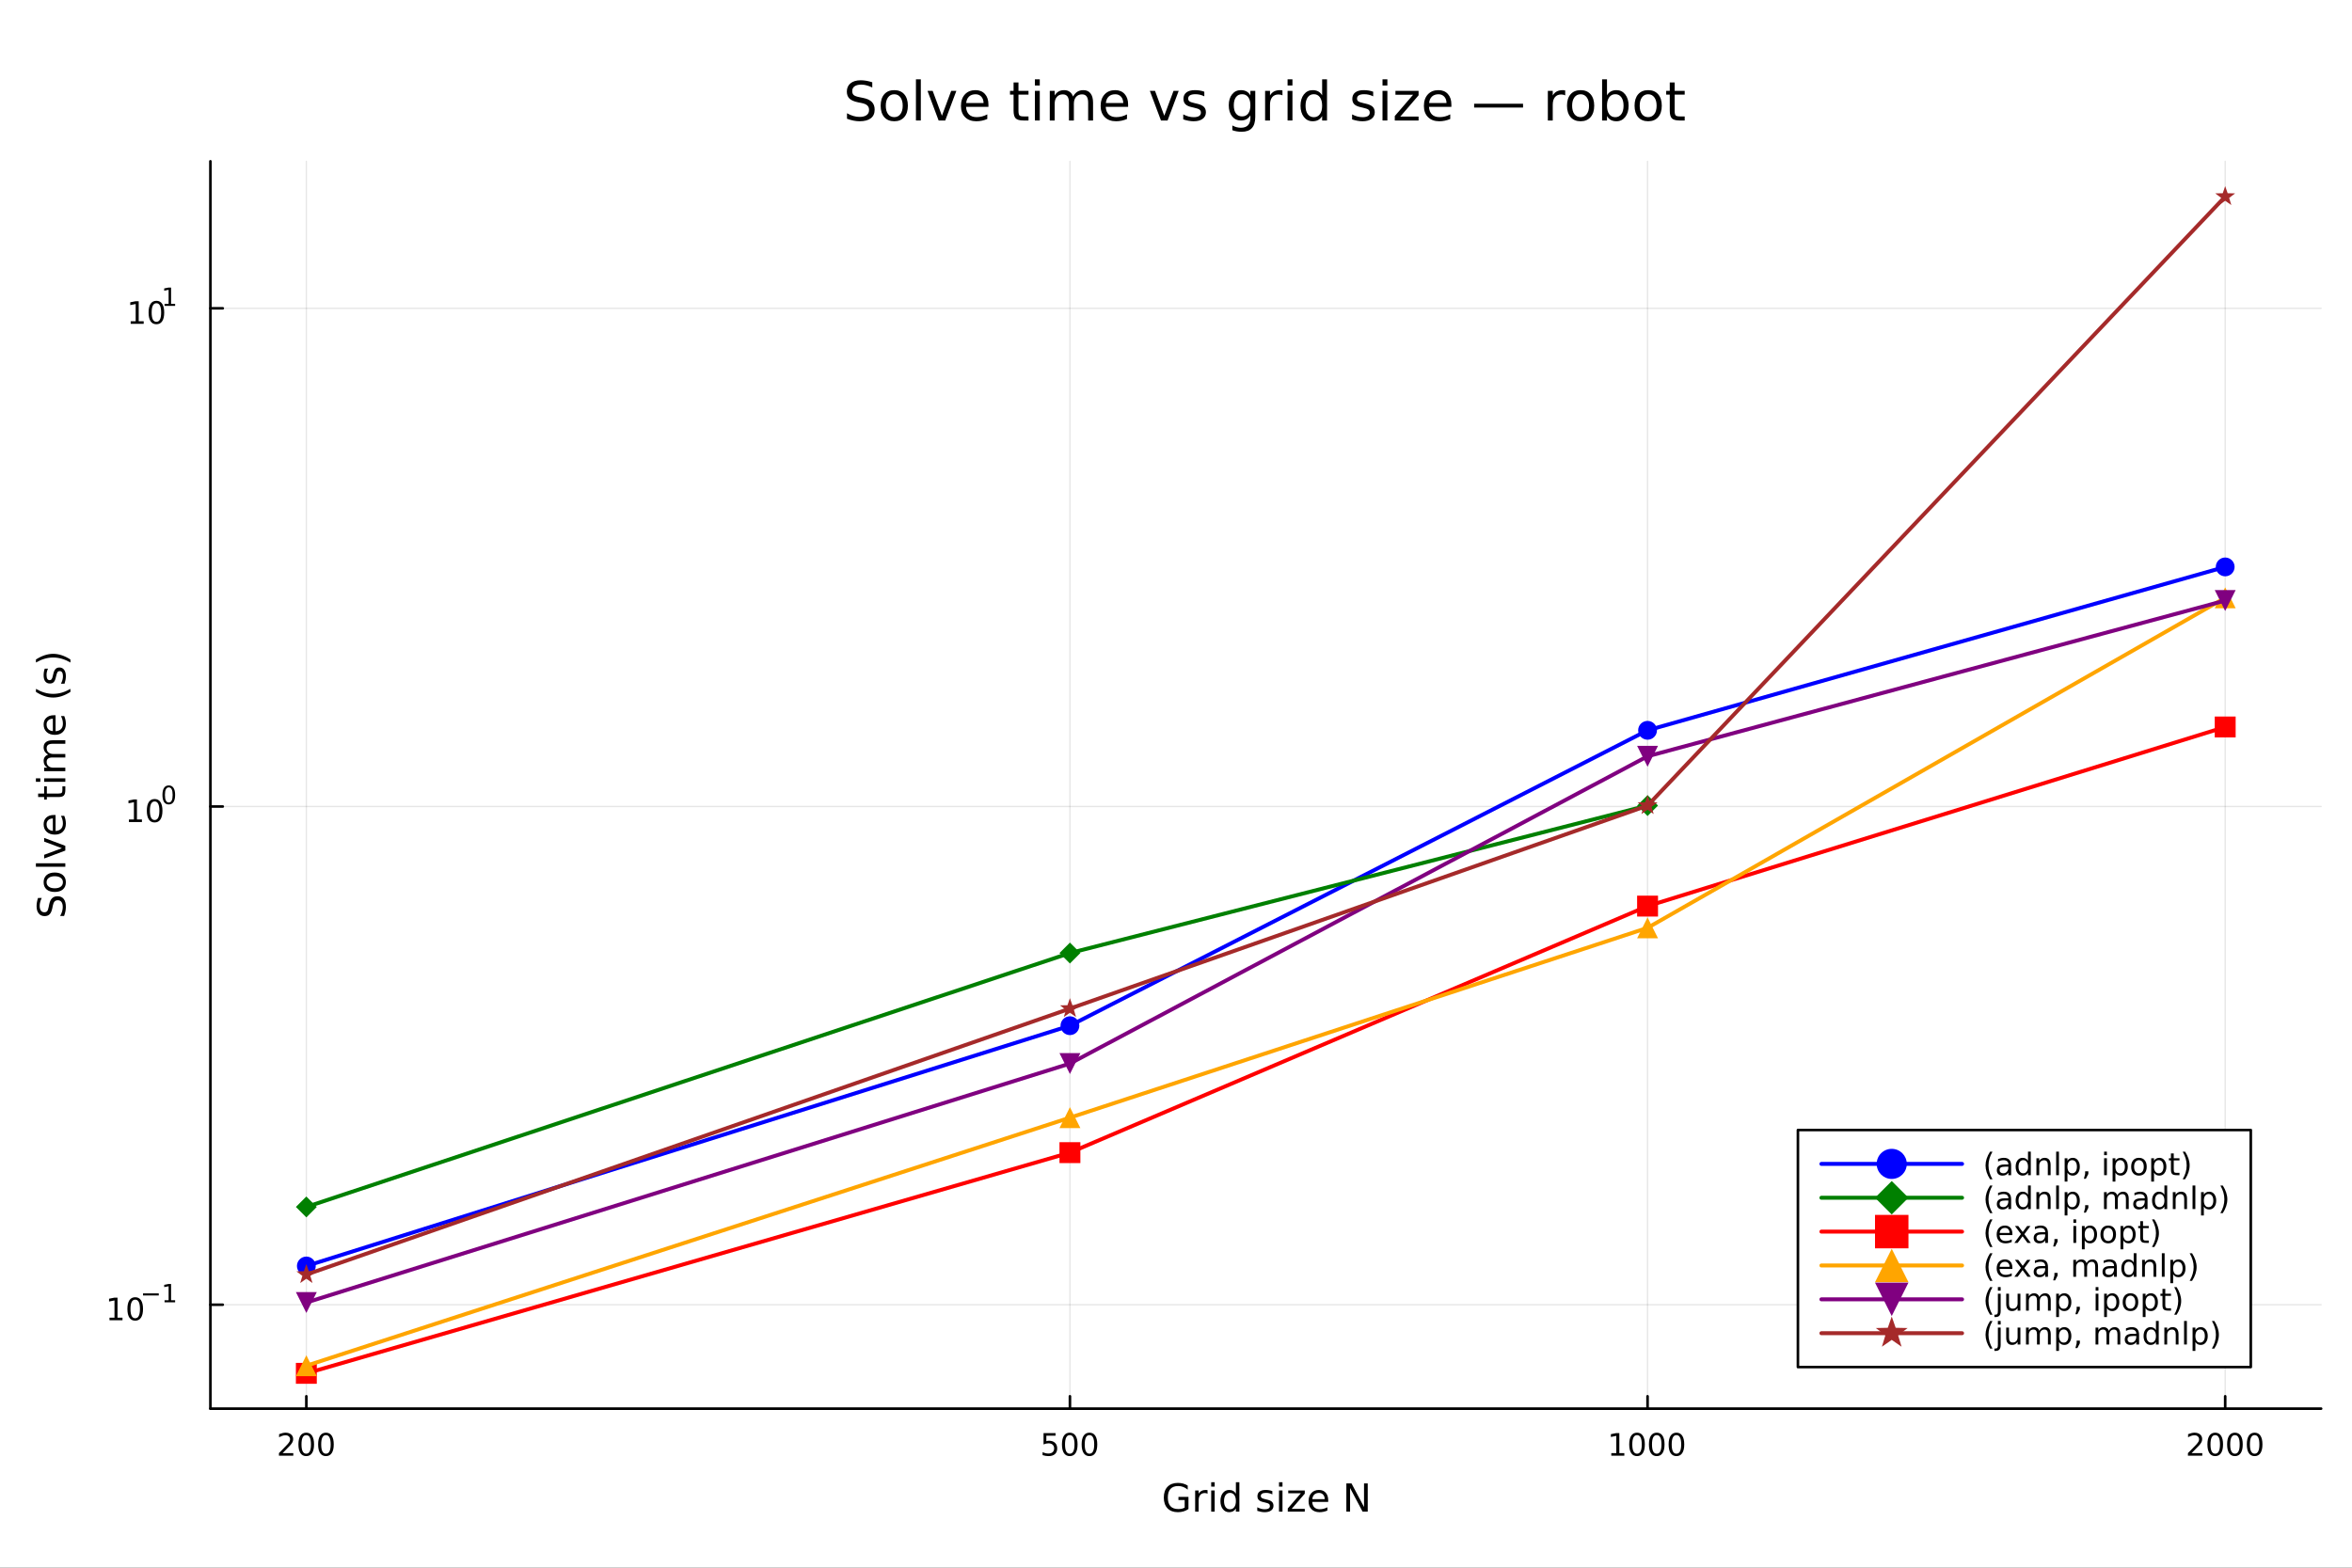 <?xml version="1.0" encoding="utf-8"?>
<svg xmlns="http://www.w3.org/2000/svg" xmlns:xlink="http://www.w3.org/1999/xlink" width="900" height="600" viewBox="0 0 3600 2400">
<rect x="0" y="0" width="3600" height="2400" fill="#333333" stroke="none"/>
<defs>
  <clipPath id="clip420">
    <rect x="0" y="0" width="3600" height="2400"/>
  </clipPath>
</defs>
<path clip-path="url(#clip420)" d="M0 2400 L3600 2400 L3600 0 L0 0  Z" fill="#ffffff" fill-rule="evenodd" fill-opacity="1"/>
<defs>
  <clipPath id="clip421">
    <rect x="358" y="246" width="3195" height="1911"/>
  </clipPath>
</defs>
<path clip-path="url(#clip420)" d="M322.044 2156.51 L3552.76 2156.51 L3552.76 246.944 L322.044 246.944  Z" fill="#ffffff" fill-rule="evenodd" fill-opacity="1"/>
<defs>
  <clipPath id="clip422">
    <rect x="322" y="246" width="3232" height="1911"/>
  </clipPath>
</defs>
<polyline clip-path="url(#clip422)" style="stroke:#000000; stroke-linecap:round; stroke-linejoin:round; stroke-width:2; stroke-opacity:0.1; fill:none" points="468.895,2156.51 468.895,246.944 "/>
<polyline clip-path="url(#clip422)" style="stroke:#000000; stroke-linecap:round; stroke-linejoin:round; stroke-width:2; stroke-opacity:0.1; fill:none" points="1637.65,2156.51 1637.65,246.944 "/>
<polyline clip-path="url(#clip422)" style="stroke:#000000; stroke-linecap:round; stroke-linejoin:round; stroke-width:2; stroke-opacity:0.1; fill:none" points="2521.78,2156.51 2521.78,246.944 "/>
<polyline clip-path="url(#clip422)" style="stroke:#000000; stroke-linecap:round; stroke-linejoin:round; stroke-width:2; stroke-opacity:0.1; fill:none" points="3405.91,2156.51 3405.91,246.944 "/>
<polyline clip-path="url(#clip422)" style="stroke:#000000; stroke-linecap:round; stroke-linejoin:round; stroke-width:2; stroke-opacity:0.1; fill:none" points="322.044,1997.42 3552.76,1997.42 "/>
<polyline clip-path="url(#clip422)" style="stroke:#000000; stroke-linecap:round; stroke-linejoin:round; stroke-width:2; stroke-opacity:0.1; fill:none" points="322.044,1234.7 3552.76,1234.7 "/>
<polyline clip-path="url(#clip422)" style="stroke:#000000; stroke-linecap:round; stroke-linejoin:round; stroke-width:2; stroke-opacity:0.1; fill:none" points="322.044,471.977 3552.76,471.977 "/>
<polyline clip-path="url(#clip420)" style="stroke:#000000; stroke-linecap:round; stroke-linejoin:round; stroke-width:4; stroke-opacity:1; fill:none" points="322.044,2156.51 3552.76,2156.51 "/>
<polyline clip-path="url(#clip420)" style="stroke:#000000; stroke-linecap:round; stroke-linejoin:round; stroke-width:4; stroke-opacity:1; fill:none" points="468.895,2156.51 468.895,2137.61 "/>
<polyline clip-path="url(#clip420)" style="stroke:#000000; stroke-linecap:round; stroke-linejoin:round; stroke-width:4; stroke-opacity:1; fill:none" points="1637.65,2156.51 1637.65,2137.61 "/>
<polyline clip-path="url(#clip420)" style="stroke:#000000; stroke-linecap:round; stroke-linejoin:round; stroke-width:4; stroke-opacity:1; fill:none" points="2521.78,2156.51 2521.78,2137.61 "/>
<polyline clip-path="url(#clip420)" style="stroke:#000000; stroke-linecap:round; stroke-linejoin:round; stroke-width:4; stroke-opacity:1; fill:none" points="3405.91,2156.51 3405.91,2137.61 "/>
<path clip-path="url(#clip420)" d="M432.587 2224.57 L448.907 2224.57 L448.907 2228.51 L426.962 2228.51 L426.962 2224.57 Q429.624 2221.82 434.208 2217.19 Q438.814 2212.54 439.995 2211.19 Q442.24 2208.67 443.12 2206.93 Q444.022 2205.17 444.022 2203.48 Q444.022 2200.73 442.078 2198.99 Q440.157 2197.26 437.055 2197.26 Q434.856 2197.26 432.402 2198.02 Q429.971 2198.79 427.194 2200.34 L427.194 2195.61 Q430.018 2194.48 432.471 2193.9 Q434.925 2193.32 436.962 2193.32 Q442.332 2193.32 445.527 2196.01 Q448.721 2198.69 448.721 2203.18 Q448.721 2205.31 447.911 2207.23 Q447.124 2209.13 445.018 2211.73 Q444.439 2212.4 441.337 2215.61 Q438.235 2218.81 432.587 2224.57 Z" fill="#000000" fill-rule="nonzero" fill-opacity="1" /><path clip-path="url(#clip420)" d="M468.721 2197.03 Q465.11 2197.03 463.281 2200.59 Q461.476 2204.13 461.476 2211.26 Q461.476 2218.37 463.281 2221.93 Q465.11 2225.48 468.721 2225.48 Q472.355 2225.48 474.161 2221.93 Q475.99 2218.37 475.99 2211.26 Q475.99 2204.13 474.161 2200.59 Q472.355 2197.03 468.721 2197.03 M468.721 2193.32 Q474.531 2193.32 477.587 2197.93 Q480.666 2202.51 480.666 2211.26 Q480.666 2219.99 477.587 2224.6 Q474.531 2229.18 468.721 2229.18 Q462.911 2229.18 459.832 2224.6 Q456.777 2219.99 456.777 2211.26 Q456.777 2202.51 459.832 2197.93 Q462.911 2193.32 468.721 2193.32 Z" fill="#000000" fill-rule="nonzero" fill-opacity="1" /><path clip-path="url(#clip420)" d="M498.883 2197.03 Q495.272 2197.03 493.443 2200.59 Q491.638 2204.13 491.638 2211.26 Q491.638 2218.37 493.443 2221.93 Q495.272 2225.48 498.883 2225.48 Q502.517 2225.48 504.323 2221.93 Q506.152 2218.37 506.152 2211.26 Q506.152 2204.13 504.323 2200.59 Q502.517 2197.03 498.883 2197.03 M498.883 2193.32 Q504.693 2193.32 507.749 2197.93 Q510.827 2202.51 510.827 2211.26 Q510.827 2219.99 507.749 2224.6 Q504.693 2229.18 498.883 2229.18 Q493.073 2229.18 489.994 2224.6 Q486.939 2219.99 486.939 2211.26 Q486.939 2202.51 489.994 2197.93 Q493.073 2193.32 498.883 2193.32 Z" fill="#000000" fill-rule="nonzero" fill-opacity="1" /><path clip-path="url(#clip420)" d="M1597.27 2193.95 L1615.62 2193.95 L1615.62 2197.88 L1601.55 2197.88 L1601.55 2206.36 Q1602.57 2206.01 1603.59 2205.85 Q1604.61 2205.66 1605.62 2205.66 Q1611.41 2205.66 1614.79 2208.83 Q1618.17 2212 1618.17 2217.42 Q1618.17 2223 1614.7 2226.1 Q1611.23 2229.18 1604.91 2229.18 Q1602.73 2229.18 1600.46 2228.81 Q1598.22 2228.44 1595.81 2227.7 L1595.81 2223 Q1597.89 2224.13 1600.11 2224.69 Q1602.34 2225.24 1604.81 2225.24 Q1608.82 2225.24 1611.16 2223.14 Q1613.49 2221.03 1613.49 2217.42 Q1613.49 2213.81 1611.16 2211.7 Q1608.82 2209.6 1604.81 2209.6 Q1602.94 2209.6 1601.06 2210.01 Q1599.21 2210.43 1597.27 2211.31 L1597.27 2193.95 Z" fill="#000000" fill-rule="nonzero" fill-opacity="1" /><path clip-path="url(#clip420)" d="M1637.38 2197.03 Q1633.77 2197.03 1631.94 2200.59 Q1630.14 2204.13 1630.14 2211.26 Q1630.14 2218.37 1631.94 2221.93 Q1633.77 2225.48 1637.38 2225.48 Q1641.02 2225.48 1642.82 2221.93 Q1644.65 2218.37 1644.65 2211.26 Q1644.65 2204.13 1642.82 2200.59 Q1641.02 2197.03 1637.38 2197.03 M1637.38 2193.32 Q1643.19 2193.32 1646.25 2197.93 Q1649.33 2202.51 1649.33 2211.26 Q1649.33 2219.99 1646.25 2224.6 Q1643.19 2229.18 1637.38 2229.18 Q1631.57 2229.18 1628.49 2224.6 Q1625.44 2219.99 1625.44 2211.26 Q1625.44 2202.51 1628.49 2197.93 Q1631.57 2193.32 1637.38 2193.32 Z" fill="#000000" fill-rule="nonzero" fill-opacity="1" /><path clip-path="url(#clip420)" d="M1667.54 2197.03 Q1663.93 2197.03 1662.1 2200.59 Q1660.3 2204.13 1660.3 2211.26 Q1660.3 2218.37 1662.1 2221.93 Q1663.93 2225.48 1667.54 2225.48 Q1671.18 2225.48 1672.98 2221.93 Q1674.81 2218.37 1674.81 2211.26 Q1674.81 2204.13 1672.98 2200.59 Q1671.18 2197.03 1667.54 2197.03 M1667.54 2193.32 Q1673.35 2193.32 1676.41 2197.93 Q1679.49 2202.51 1679.49 2211.26 Q1679.49 2219.99 1676.41 2224.6 Q1673.35 2229.18 1667.54 2229.18 Q1661.73 2229.18 1658.66 2224.6 Q1655.6 2219.99 1655.6 2211.26 Q1655.6 2202.51 1658.66 2197.93 Q1661.73 2193.32 1667.54 2193.32 Z" fill="#000000" fill-rule="nonzero" fill-opacity="1" /><path clip-path="url(#clip420)" d="M2466.3 2224.57 L2473.94 2224.57 L2473.94 2198.21 L2465.63 2199.87 L2465.63 2195.61 L2473.9 2193.95 L2478.57 2193.95 L2478.57 2224.57 L2486.21 2224.57 L2486.21 2228.51 L2466.3 2228.51 L2466.3 2224.57 Z" fill="#000000" fill-rule="nonzero" fill-opacity="1" /><path clip-path="url(#clip420)" d="M2505.65 2197.03 Q2502.04 2197.03 2500.21 2200.59 Q2498.41 2204.13 2498.41 2211.26 Q2498.41 2218.37 2500.21 2221.93 Q2502.04 2225.48 2505.65 2225.48 Q2509.29 2225.48 2511.09 2221.93 Q2512.92 2218.37 2512.92 2211.26 Q2512.92 2204.13 2511.09 2200.59 Q2509.29 2197.03 2505.65 2197.03 M2505.65 2193.32 Q2511.46 2193.32 2514.52 2197.93 Q2517.6 2202.51 2517.6 2211.26 Q2517.6 2219.99 2514.52 2224.6 Q2511.46 2229.18 2505.65 2229.18 Q2499.84 2229.18 2496.77 2224.6 Q2493.71 2219.99 2493.71 2211.26 Q2493.71 2202.51 2496.77 2197.93 Q2499.84 2193.32 2505.65 2193.32 Z" fill="#000000" fill-rule="nonzero" fill-opacity="1" /><path clip-path="url(#clip420)" d="M2535.82 2197.03 Q2532.21 2197.03 2530.38 2200.59 Q2528.57 2204.13 2528.57 2211.26 Q2528.57 2218.37 2530.38 2221.93 Q2532.21 2225.48 2535.82 2225.48 Q2539.45 2225.48 2541.26 2221.93 Q2543.08 2218.37 2543.08 2211.26 Q2543.08 2204.13 2541.26 2200.59 Q2539.45 2197.03 2535.82 2197.03 M2535.82 2193.32 Q2541.63 2193.32 2544.68 2197.93 Q2547.76 2202.51 2547.76 2211.26 Q2547.76 2219.99 2544.68 2224.6 Q2541.63 2229.18 2535.82 2229.18 Q2530.01 2229.18 2526.93 2224.6 Q2523.87 2219.99 2523.87 2211.26 Q2523.87 2202.51 2526.93 2197.93 Q2530.01 2193.32 2535.82 2193.32 Z" fill="#000000" fill-rule="nonzero" fill-opacity="1" /><path clip-path="url(#clip420)" d="M2565.98 2197.03 Q2562.37 2197.03 2560.54 2200.59 Q2558.73 2204.13 2558.73 2211.26 Q2558.73 2218.37 2560.54 2221.93 Q2562.37 2225.48 2565.98 2225.48 Q2569.61 2225.48 2571.42 2221.93 Q2573.25 2218.37 2573.25 2211.26 Q2573.25 2204.13 2571.42 2200.59 Q2569.61 2197.03 2565.98 2197.03 M2565.98 2193.32 Q2571.79 2193.32 2574.84 2197.93 Q2577.92 2202.51 2577.92 2211.26 Q2577.92 2219.99 2574.84 2224.6 Q2571.79 2229.18 2565.98 2229.18 Q2560.17 2229.18 2557.09 2224.6 Q2554.03 2219.99 2554.03 2211.26 Q2554.03 2202.51 2557.09 2197.93 Q2560.17 2193.32 2565.98 2193.32 Z" fill="#000000" fill-rule="nonzero" fill-opacity="1" /><path clip-path="url(#clip420)" d="M3354.52 2224.57 L3370.84 2224.57 L3370.84 2228.51 L3348.89 2228.51 L3348.89 2224.57 Q3351.55 2221.82 3356.14 2217.19 Q3360.74 2212.54 3361.92 2211.19 Q3364.17 2208.67 3365.05 2206.93 Q3365.95 2205.17 3365.95 2203.48 Q3365.95 2200.73 3364.01 2198.99 Q3362.09 2197.26 3358.98 2197.26 Q3356.79 2197.26 3354.33 2198.02 Q3351.9 2198.79 3349.12 2200.34 L3349.12 2195.61 Q3351.95 2194.48 3354.4 2193.9 Q3356.85 2193.32 3358.89 2193.32 Q3364.26 2193.32 3367.46 2196.01 Q3370.65 2198.69 3370.65 2203.18 Q3370.65 2205.31 3369.84 2207.23 Q3369.05 2209.13 3366.95 2211.73 Q3366.37 2212.4 3363.27 2215.61 Q3360.16 2218.81 3354.52 2224.57 Z" fill="#000000" fill-rule="nonzero" fill-opacity="1" /><path clip-path="url(#clip420)" d="M3390.65 2197.03 Q3387.04 2197.03 3385.21 2200.59 Q3383.41 2204.13 3383.41 2211.26 Q3383.41 2218.37 3385.21 2221.93 Q3387.04 2225.48 3390.65 2225.48 Q3394.29 2225.48 3396.09 2221.93 Q3397.92 2218.37 3397.92 2211.26 Q3397.92 2204.13 3396.09 2200.59 Q3394.29 2197.03 3390.65 2197.03 M3390.65 2193.32 Q3396.46 2193.32 3399.52 2197.93 Q3402.6 2202.51 3402.6 2211.26 Q3402.6 2219.99 3399.52 2224.6 Q3396.46 2229.18 3390.65 2229.18 Q3384.84 2229.18 3381.76 2224.6 Q3378.71 2219.99 3378.71 2211.26 Q3378.71 2202.51 3381.76 2197.93 Q3384.84 2193.32 3390.65 2193.32 Z" fill="#000000" fill-rule="nonzero" fill-opacity="1" /><path clip-path="url(#clip420)" d="M3420.81 2197.03 Q3417.2 2197.03 3415.37 2200.59 Q3413.57 2204.13 3413.57 2211.26 Q3413.57 2218.37 3415.37 2221.93 Q3417.2 2225.48 3420.81 2225.48 Q3424.45 2225.48 3426.25 2221.93 Q3428.08 2218.37 3428.08 2211.26 Q3428.08 2204.13 3426.25 2200.59 Q3424.45 2197.03 3420.81 2197.03 M3420.81 2193.32 Q3426.62 2193.32 3429.68 2197.93 Q3432.76 2202.51 3432.76 2211.26 Q3432.76 2219.99 3429.68 2224.6 Q3426.62 2229.18 3420.81 2229.18 Q3415 2229.18 3411.92 2224.6 Q3408.87 2219.99 3408.87 2211.26 Q3408.87 2202.51 3411.92 2197.93 Q3415 2193.32 3420.81 2193.32 Z" fill="#000000" fill-rule="nonzero" fill-opacity="1" /><path clip-path="url(#clip420)" d="M3450.97 2197.03 Q3447.36 2197.03 3445.53 2200.59 Q3443.73 2204.13 3443.73 2211.26 Q3443.73 2218.37 3445.53 2221.93 Q3447.36 2225.48 3450.97 2225.48 Q3454.61 2225.48 3456.41 2221.93 Q3458.24 2218.37 3458.24 2211.26 Q3458.24 2204.13 3456.41 2200.59 Q3454.61 2197.03 3450.97 2197.03 M3450.97 2193.32 Q3456.78 2193.32 3459.84 2197.93 Q3462.92 2202.51 3462.92 2211.26 Q3462.92 2219.99 3459.84 2224.6 Q3456.78 2229.18 3450.97 2229.18 Q3445.16 2229.18 3442.09 2224.6 Q3439.03 2219.99 3439.03 2211.26 Q3439.03 2202.51 3442.09 2197.93 Q3445.16 2193.32 3450.97 2193.32 Z" fill="#000000" fill-rule="nonzero" fill-opacity="1" /><path clip-path="url(#clip420)" d="M1813.28 2308.02 L1813.28 2296.42 L1803.73 2296.42 L1803.73 2291.62 L1819.07 2291.62 L1819.07 2310.17 Q1815.68 2312.57 1811.61 2313.81 Q1807.53 2315.03 1802.9 2315.03 Q1792.77 2315.03 1787.04 2309.12 Q1781.34 2303.19 1781.34 2292.63 Q1781.34 2282.04 1787.04 2276.14 Q1792.77 2270.21 1802.9 2270.21 Q1807.12 2270.21 1810.91 2271.25 Q1814.73 2272.29 1817.94 2274.32 L1817.94 2280.54 Q1814.7 2277.79 1811.06 2276.4 Q1807.41 2275.01 1803.39 2275.01 Q1795.46 2275.01 1791.47 2279.44 Q1787.5 2283.86 1787.5 2292.63 Q1787.5 2301.37 1791.47 2305.8 Q1795.46 2310.22 1803.39 2310.22 Q1806.48 2310.22 1808.91 2309.7 Q1811.34 2309.15 1813.28 2308.02 Z" fill="#000000" fill-rule="nonzero" fill-opacity="1" /><path clip-path="url(#clip420)" d="M1848.29 2286.76 Q1847.4 2286.24 1846.33 2286 Q1845.29 2285.74 1844.01 2285.74 Q1839.5 2285.74 1837.07 2288.7 Q1834.67 2291.62 1834.67 2297.12 L1834.67 2314.19 L1829.31 2314.19 L1829.31 2281.78 L1834.67 2281.78 L1834.67 2286.82 Q1836.34 2283.86 1839.04 2282.45 Q1841.73 2281 1845.57 2281 Q1846.12 2281 1846.79 2281.09 Q1847.46 2281.14 1848.27 2281.29 L1848.29 2286.76 Z" fill="#000000" fill-rule="nonzero" fill-opacity="1" /><path clip-path="url(#clip420)" d="M1853.88 2281.78 L1859.2 2281.78 L1859.2 2314.19 L1853.88 2314.19 L1853.88 2281.78 M1853.88 2269.16 L1859.2 2269.16 L1859.2 2275.91 L1853.88 2275.91 L1853.88 2269.16 Z" fill="#000000" fill-rule="nonzero" fill-opacity="1" /><path clip-path="url(#clip420)" d="M1891.67 2286.7 L1891.67 2269.16 L1896.99 2269.16 L1896.99 2314.19 L1891.67 2314.19 L1891.67 2309.33 Q1889.99 2312.22 1887.41 2313.64 Q1884.87 2315.03 1881.28 2315.03 Q1875.41 2315.03 1871.7 2310.34 Q1868.03 2305.65 1868.03 2298.01 Q1868.03 2290.37 1871.7 2285.69 Q1875.41 2281 1881.28 2281 Q1884.87 2281 1887.41 2282.42 Q1889.99 2283.81 1891.67 2286.7 M1873.53 2298.01 Q1873.53 2303.89 1875.93 2307.24 Q1878.36 2310.57 1882.58 2310.57 Q1886.81 2310.57 1889.24 2307.24 Q1891.67 2303.89 1891.67 2298.01 Q1891.67 2292.14 1889.24 2288.81 Q1886.81 2285.46 1882.58 2285.46 Q1878.36 2285.46 1875.93 2288.81 Q1873.53 2292.14 1873.53 2298.01 Z" fill="#000000" fill-rule="nonzero" fill-opacity="1" /><path clip-path="url(#clip420)" d="M1947.46 2282.74 L1947.46 2287.77 Q1945.2 2286.61 1942.77 2286.03 Q1940.34 2285.46 1937.73 2285.46 Q1933.77 2285.46 1931.77 2286.67 Q1929.8 2287.89 1929.8 2290.32 Q1929.8 2292.17 1931.22 2293.24 Q1932.64 2294.28 1936.92 2295.24 L1938.75 2295.64 Q1944.42 2296.86 1946.79 2299.08 Q1949.19 2301.28 1949.19 2305.25 Q1949.19 2309.76 1945.6 2312.39 Q1942.04 2315.03 1935.79 2315.03 Q1933.19 2315.03 1930.35 2314.51 Q1927.55 2314.01 1924.42 2313 L1924.42 2307.5 Q1927.37 2309.04 1930.24 2309.82 Q1933.1 2310.57 1935.91 2310.57 Q1939.67 2310.57 1941.7 2309.3 Q1943.72 2308 1943.72 2305.65 Q1943.72 2303.48 1942.25 2302.32 Q1940.8 2301.17 1935.85 2300.1 L1934 2299.66 Q1929.05 2298.62 1926.85 2296.48 Q1924.65 2294.31 1924.65 2290.55 Q1924.65 2285.98 1927.89 2283.49 Q1931.14 2281 1937.1 2281 Q1940.05 2281 1942.65 2281.43 Q1945.26 2281.87 1947.46 2282.74 Z" fill="#000000" fill-rule="nonzero" fill-opacity="1" /><path clip-path="url(#clip420)" d="M1957.67 2281.78 L1962.99 2281.78 L1962.99 2314.19 L1957.67 2314.19 L1957.67 2281.78 M1957.67 2269.16 L1962.99 2269.16 L1962.99 2275.91 L1957.67 2275.91 L1957.67 2269.16 Z" fill="#000000" fill-rule="nonzero" fill-opacity="1" /><path clip-path="url(#clip420)" d="M1971.82 2281.78 L1997.11 2281.78 L1997.11 2286.64 L1977.08 2309.93 L1997.11 2309.93 L1997.11 2314.19 L1971.09 2314.19 L1971.09 2309.33 L1991.12 2286.03 L1971.82 2286.03 L1971.82 2281.78 Z" fill="#000000" fill-rule="nonzero" fill-opacity="1" /><path clip-path="url(#clip420)" d="M2032.96 2296.65 L2032.96 2299.26 L2008.48 2299.26 Q2008.83 2304.75 2011.78 2307.65 Q2014.76 2310.51 2020.05 2310.51 Q2023.12 2310.51 2025.98 2309.76 Q2028.88 2309.01 2031.71 2307.5 L2031.71 2312.54 Q2028.85 2313.75 2025.84 2314.39 Q2022.83 2315.03 2019.73 2315.03 Q2011.98 2315.03 2007.44 2310.51 Q2002.92 2306 2002.92 2298.3 Q2002.92 2290.35 2007.21 2285.69 Q2011.52 2281 2018.81 2281 Q2025.35 2281 2029.14 2285.22 Q2032.96 2289.42 2032.96 2296.65 M2027.63 2295.09 Q2027.58 2290.72 2025.17 2288.12 Q2022.8 2285.51 2018.87 2285.51 Q2014.41 2285.51 2011.72 2288.03 Q2009.06 2290.55 2008.65 2295.12 L2027.63 2295.09 Z" fill="#000000" fill-rule="nonzero" fill-opacity="1" /><path clip-path="url(#clip420)" d="M2060.76 2270.99 L2068.63 2270.99 L2087.79 2307.13 L2087.79 2270.99 L2093.46 2270.99 L2093.46 2314.19 L2085.59 2314.19 L2066.44 2278.05 L2066.44 2314.19 L2060.76 2314.19 L2060.76 2270.99 Z" fill="#000000" fill-rule="nonzero" fill-opacity="1" /><polyline clip-path="url(#clip420)" style="stroke:#000000; stroke-linecap:round; stroke-linejoin:round; stroke-width:4; stroke-opacity:1; fill:none" points="322.044,2156.51 322.044,246.944 "/>
<polyline clip-path="url(#clip420)" style="stroke:#000000; stroke-linecap:round; stroke-linejoin:round; stroke-width:4; stroke-opacity:1; fill:none" points="322.044,1997.42 340.942,1997.42 "/>
<polyline clip-path="url(#clip420)" style="stroke:#000000; stroke-linecap:round; stroke-linejoin:round; stroke-width:4; stroke-opacity:1; fill:none" points="322.044,1234.7 340.942,1234.7 "/>
<polyline clip-path="url(#clip420)" style="stroke:#000000; stroke-linecap:round; stroke-linejoin:round; stroke-width:4; stroke-opacity:1; fill:none" points="322.044,471.977 340.942,471.977 "/>
<path clip-path="url(#clip420)" d="M167.604 2017.21 L175.242 2017.21 L175.242 1990.85 L166.932 1992.51 L166.932 1988.26 L175.196 1986.59 L179.872 1986.59 L179.872 2017.21 L187.511 2017.21 L187.511 2021.15 L167.604 2021.15 L167.604 2017.21 Z" fill="#000000" fill-rule="nonzero" fill-opacity="1" /><path clip-path="url(#clip420)" d="M206.955 1989.67 Q203.344 1989.67 201.515 1993.23 Q199.71 1996.77 199.71 2003.9 Q199.71 2011.01 201.515 2014.57 Q203.344 2018.12 206.955 2018.12 Q210.589 2018.12 212.395 2014.57 Q214.224 2011.01 214.224 2003.9 Q214.224 1996.77 212.395 1993.23 Q210.589 1989.67 206.955 1989.67 M206.955 1985.96 Q212.765 1985.96 215.821 1990.57 Q218.9 1995.15 218.9 2003.9 Q218.9 2012.63 215.821 2017.24 Q212.765 2021.82 206.955 2021.82 Q201.145 2021.82 198.066 2017.24 Q195.011 2012.63 195.011 2003.9 Q195.011 1995.15 198.066 1990.57 Q201.145 1985.96 206.955 1985.96 Z" fill="#000000" fill-rule="nonzero" fill-opacity="1" /><path clip-path="url(#clip420)" d="M218.9 1980.07 L243.011 1980.07 L243.011 1983.26 L218.9 1983.26 L218.9 1980.07 Z" fill="#000000" fill-rule="nonzero" fill-opacity="1" /><path clip-path="url(#clip420)" d="M251.87 1990.54 L258.076 1990.54 L258.076 1969.12 L251.324 1970.47 L251.324 1967.01 L258.039 1965.66 L261.838 1965.66 L261.838 1990.54 L268.044 1990.54 L268.044 1993.74 L251.87 1993.74 L251.87 1990.54 Z" fill="#000000" fill-rule="nonzero" fill-opacity="1" /><path clip-path="url(#clip420)" d="M197.339 1254.49 L204.978 1254.49 L204.978 1228.13 L196.667 1229.79 L196.667 1225.53 L204.931 1223.87 L209.607 1223.87 L209.607 1254.49 L217.246 1254.49 L217.246 1258.43 L197.339 1258.43 L197.339 1254.49 Z" fill="#000000" fill-rule="nonzero" fill-opacity="1" /><path clip-path="url(#clip420)" d="M236.69 1226.95 Q233.079 1226.95 231.251 1230.51 Q229.445 1234.05 229.445 1241.18 Q229.445 1248.29 231.251 1251.85 Q233.079 1255.39 236.69 1255.39 Q240.325 1255.39 242.13 1251.85 Q243.959 1248.29 243.959 1241.18 Q243.959 1234.05 242.13 1230.51 Q240.325 1226.95 236.69 1226.95 M236.69 1223.24 Q242.5 1223.24 245.556 1227.85 Q248.635 1232.43 248.635 1241.18 Q248.635 1249.91 245.556 1254.51 Q242.5 1259.1 236.69 1259.1 Q230.88 1259.1 227.801 1254.51 Q224.746 1249.91 224.746 1241.18 Q224.746 1232.43 227.801 1227.85 Q230.88 1223.24 236.69 1223.24 Z" fill="#000000" fill-rule="nonzero" fill-opacity="1" /><path clip-path="url(#clip420)" d="M258.339 1205.44 Q255.405 1205.44 253.92 1208.33 Q252.453 1211.21 252.453 1217 Q252.453 1222.78 253.92 1225.68 Q255.405 1228.55 258.339 1228.55 Q261.292 1228.55 262.759 1225.68 Q264.245 1222.78 264.245 1217 Q264.245 1211.21 262.759 1208.33 Q261.292 1205.44 258.339 1205.44 M258.339 1202.43 Q263.06 1202.43 265.543 1206.17 Q268.044 1209.9 268.044 1217 Q268.044 1224.1 265.543 1227.84 Q263.06 1231.56 258.339 1231.56 Q253.619 1231.56 251.117 1227.84 Q248.635 1224.1 248.635 1217 Q248.635 1209.9 251.117 1206.17 Q253.619 1202.43 258.339 1202.43 Z" fill="#000000" fill-rule="nonzero" fill-opacity="1" /><path clip-path="url(#clip420)" d="M200.028 491.77 L207.667 491.77 L207.667 465.404 L199.357 467.071 L199.357 462.811 L207.621 461.145 L212.297 461.145 L212.297 491.77 L219.935 491.77 L219.935 495.705 L200.028 495.705 L200.028 491.77 Z" fill="#000000" fill-rule="nonzero" fill-opacity="1" /><path clip-path="url(#clip420)" d="M239.38 464.224 Q235.769 464.224 233.94 467.788 Q232.134 471.33 232.134 478.46 Q232.134 485.566 233.94 489.131 Q235.769 492.672 239.38 492.672 Q243.014 492.672 244.82 489.131 Q246.648 485.566 246.648 478.46 Q246.648 471.33 244.82 467.788 Q243.014 464.224 239.38 464.224 M239.38 460.52 Q245.19 460.52 248.246 465.126 Q251.324 469.71 251.324 478.46 Q251.324 487.186 248.246 491.793 Q245.19 496.376 239.38 496.376 Q233.57 496.376 230.491 491.793 Q227.435 487.186 227.435 478.46 Q227.435 469.71 230.491 465.126 Q233.57 460.52 239.38 460.52 Z" fill="#000000" fill-rule="nonzero" fill-opacity="1" /><path clip-path="url(#clip420)" d="M251.87 465.097 L258.076 465.097 L258.076 443.675 L251.324 445.029 L251.324 441.569 L258.039 440.214 L261.838 440.214 L261.838 465.097 L268.044 465.097 L268.044 468.294 L251.87 468.294 L251.87 465.097 Z" fill="#000000" fill-rule="nonzero" fill-opacity="1" /><path clip-path="url(#clip420)" d="M58.19 1374.69 L63.89 1374.69 Q62.299 1378.01 61.518 1380.96 Q60.736 1383.92 60.736 1386.66 Q60.736 1391.44 62.588 1394.04 Q64.44 1396.62 67.854 1396.62 Q70.719 1396.62 72.195 1394.91 Q73.641 1393.17 74.538 1388.37 L75.262 1384.84 Q76.506 1378.3 79.66 1375.21 Q82.785 1372.08 88.051 1372.08 Q94.33 1372.08 97.571 1376.31 Q100.811 1380.5 100.811 1388.63 Q100.811 1391.7 100.117 1395.17 Q99.422 1398.61 98.063 1402.32 L92.044 1402.32 Q94.041 1398.76 95.053 1395.34 Q96.066 1391.93 96.066 1388.63 Q96.066 1383.63 94.099 1380.91 Q92.131 1378.19 88.485 1378.19 Q85.302 1378.19 83.508 1380.15 Q81.714 1382.09 80.817 1386.55 L80.123 1390.11 Q78.821 1396.65 76.043 1399.57 Q73.265 1402.49 68.317 1402.49 Q62.588 1402.49 59.29 1398.47 Q55.991 1394.42 55.991 1387.33 Q55.991 1384.29 56.541 1381.14 Q57.091 1377.98 58.19 1374.69 Z" fill="#000000" fill-rule="nonzero" fill-opacity="1" /><path clip-path="url(#clip420)" d="M71.298 1350.64 Q71.298 1354.92 74.654 1357.41 Q77.982 1359.9 83.798 1359.9 Q89.614 1359.9 92.97 1357.44 Q96.297 1354.95 96.297 1350.64 Q96.297 1346.39 92.941 1343.9 Q89.585 1341.41 83.798 1341.41 Q78.04 1341.41 74.683 1343.9 Q71.298 1346.39 71.298 1350.64 M66.784 1350.64 Q66.784 1343.7 71.298 1339.73 Q75.811 1335.77 83.798 1335.77 Q91.755 1335.77 96.297 1339.73 Q100.811 1343.7 100.811 1350.64 Q100.811 1357.61 96.297 1361.58 Q91.755 1365.51 83.798 1365.51 Q75.811 1365.51 71.298 1361.58 Q66.784 1357.61 66.784 1350.64 Z" fill="#000000" fill-rule="nonzero" fill-opacity="1" /><path clip-path="url(#clip420)" d="M54.949 1326.94 L54.949 1321.62 L99.972 1321.62 L99.972 1326.94 L54.949 1326.94 Z" fill="#000000" fill-rule="nonzero" fill-opacity="1" /><path clip-path="url(#clip420)" d="M67.565 1314.3 L67.565 1308.66 L94.764 1298.53 L67.565 1288.4 L67.565 1282.76 L99.972 1294.91 L99.972 1302.15 L67.565 1314.3 Z" fill="#000000" fill-rule="nonzero" fill-opacity="1" /><path clip-path="url(#clip420)" d="M82.438 1247.69 L85.042 1247.69 L85.042 1272.17 Q90.54 1271.82 93.433 1268.87 Q96.297 1265.89 96.297 1260.59 Q96.297 1257.53 95.545 1254.66 Q94.793 1251.77 93.288 1248.93 L98.323 1248.93 Q99.538 1251.8 100.175 1254.81 Q100.811 1257.82 100.811 1260.91 Q100.811 1268.67 96.297 1273.21 Q91.784 1277.72 84.087 1277.72 Q76.13 1277.72 71.471 1273.44 Q66.784 1269.13 66.784 1261.84 Q66.784 1255.3 71.008 1251.51 Q75.204 1247.69 82.438 1247.69 M80.875 1253.01 Q76.506 1253.07 73.902 1255.47 Q71.298 1257.85 71.298 1261.78 Q71.298 1266.24 73.815 1268.93 Q76.332 1271.59 80.904 1271.99 L80.875 1253.01 Z" fill="#000000" fill-rule="nonzero" fill-opacity="1" /><path clip-path="url(#clip420)" d="M58.364 1214.85 L67.565 1214.85 L67.565 1203.88 L71.703 1203.88 L71.703 1214.85 L89.295 1214.85 Q93.259 1214.85 94.388 1213.78 Q95.516 1212.68 95.516 1209.35 L95.516 1203.88 L99.972 1203.88 L99.972 1209.35 Q99.972 1215.51 97.686 1217.86 Q95.372 1220.2 89.295 1220.2 L71.703 1220.2 L71.703 1224.11 L67.565 1224.11 L67.565 1220.2 L58.364 1220.2 L58.364 1214.85 Z" fill="#000000" fill-rule="nonzero" fill-opacity="1" /><path clip-path="url(#clip420)" d="M67.565 1196.88 L67.565 1191.56 L99.972 1191.56 L99.972 1196.88 L67.565 1196.88 M54.949 1196.88 L54.949 1191.56 L61.691 1191.56 L61.691 1196.88 L54.949 1196.88 Z" fill="#000000" fill-rule="nonzero" fill-opacity="1" /><path clip-path="url(#clip420)" d="M73.786 1155.18 Q70.198 1153.19 68.491 1150.41 Q66.784 1147.63 66.784 1143.87 Q66.784 1138.81 70.343 1136.06 Q73.873 1133.31 80.412 1133.31 L99.972 1133.31 L99.972 1138.66 L80.586 1138.66 Q75.927 1138.66 73.67 1140.31 Q71.413 1141.96 71.413 1145.35 Q71.413 1149.48 74.162 1151.89 Q76.911 1154.29 81.656 1154.29 L99.972 1154.29 L99.972 1159.64 L80.586 1159.64 Q75.898 1159.64 73.67 1161.29 Q71.413 1162.94 71.413 1166.38 Q71.413 1170.46 74.191 1172.86 Q76.94 1175.26 81.656 1175.26 L99.972 1175.26 L99.972 1180.62 L67.565 1180.62 L67.565 1175.26 L72.6 1175.26 Q69.619 1173.44 68.202 1170.9 Q66.784 1168.35 66.784 1164.85 Q66.784 1161.32 68.578 1158.86 Q70.372 1156.37 73.786 1155.18 Z" fill="#000000" fill-rule="nonzero" fill-opacity="1" /><path clip-path="url(#clip420)" d="M82.438 1094.97 L85.042 1094.97 L85.042 1119.45 Q90.54 1119.1 93.433 1116.15 Q96.297 1113.17 96.297 1107.88 Q96.297 1104.81 95.545 1101.94 Q94.793 1099.05 93.288 1096.21 L98.323 1096.21 Q99.538 1099.08 100.175 1102.09 Q100.811 1105.1 100.811 1108.19 Q100.811 1115.95 96.297 1120.49 Q91.784 1125 84.087 1125 Q76.13 1125 71.471 1120.72 Q66.784 1116.41 66.784 1109.12 Q66.784 1102.58 71.008 1098.79 Q75.204 1094.97 82.438 1094.97 M80.875 1100.29 Q76.506 1100.35 73.902 1102.75 Q71.298 1105.13 71.298 1109.06 Q71.298 1113.52 73.815 1116.21 Q76.332 1118.87 80.904 1119.28 L80.875 1100.29 Z" fill="#000000" fill-rule="nonzero" fill-opacity="1" /><path clip-path="url(#clip420)" d="M55.007 1054.61 Q61.662 1058.48 68.173 1060.36 Q74.683 1062.24 81.367 1062.24 Q88.051 1062.24 94.619 1060.36 Q101.159 1058.45 107.785 1054.61 L107.785 1059.24 Q100.985 1063.58 94.417 1065.75 Q87.849 1067.89 81.367 1067.89 Q74.915 1067.89 68.375 1065.75 Q61.836 1063.6 55.007 1059.24 L55.007 1054.61 Z" fill="#000000" fill-rule="nonzero" fill-opacity="1" /><path clip-path="url(#clip420)" d="M68.52 1023.62 L73.555 1023.62 Q72.397 1025.87 71.819 1028.3 Q71.24 1030.73 71.24 1033.34 Q71.24 1037.3 72.455 1039.3 Q73.67 1041.27 76.101 1041.27 Q77.953 1041.27 79.023 1039.85 Q80.065 1038.43 81.02 1034.15 L81.425 1032.33 Q82.64 1026.65 84.868 1024.28 Q87.067 1021.88 91.031 1021.88 Q95.545 1021.88 98.178 1025.47 Q100.811 1029.03 100.811 1035.28 Q100.811 1037.88 100.291 1040.72 Q99.799 1043.52 98.786 1046.65 L93.288 1046.65 Q94.822 1043.7 95.603 1040.83 Q96.355 1037.97 96.355 1035.16 Q96.355 1031.4 95.082 1029.37 Q93.78 1027.35 91.436 1027.35 Q89.266 1027.35 88.109 1028.82 Q86.951 1030.27 85.881 1035.22 L85.447 1037.07 Q84.405 1042.02 82.264 1044.22 Q80.094 1046.42 76.332 1046.42 Q71.761 1046.42 69.272 1043.18 Q66.784 1039.94 66.784 1033.98 Q66.784 1031.02 67.218 1028.42 Q67.652 1025.82 68.52 1023.62 Z" fill="#000000" fill-rule="nonzero" fill-opacity="1" /><path clip-path="url(#clip420)" d="M55.007 1014.24 L55.007 1009.61 Q61.836 1005.27 68.375 1003.13 Q74.915 1000.96 81.367 1000.96 Q87.849 1000.96 94.417 1003.13 Q100.985 1005.27 107.785 1009.61 L107.785 1014.24 Q101.159 1010.39 94.619 1008.51 Q88.051 1006.6 81.367 1006.6 Q74.683 1006.6 68.173 1008.51 Q61.662 1010.39 55.007 1014.24 Z" fill="#000000" fill-rule="nonzero" fill-opacity="1" /><path clip-path="url(#clip420)" d="M1335.11 125.969 L1335.11 133.949 Q1330.45 131.721 1326.32 130.627 Q1322.19 129.534 1318.34 129.534 Q1311.66 129.534 1308.01 132.126 Q1304.41 134.719 1304.41 139.499 Q1304.41 143.509 1306.8 145.575 Q1309.23 147.601 1315.95 148.857 L1320.89 149.869 Q1330.05 151.611 1334.38 156.027 Q1338.76 160.402 1338.76 167.774 Q1338.76 176.565 1332.84 181.102 Q1326.97 185.639 1315.59 185.639 Q1311.29 185.639 1306.43 184.667 Q1301.61 183.694 1296.43 181.79 L1296.43 173.365 Q1301.41 176.16 1306.19 177.577 Q1310.97 178.995 1315.59 178.995 Q1322.59 178.995 1326.4 176.241 Q1330.21 173.486 1330.21 168.382 Q1330.21 163.926 1327.46 161.414 Q1324.74 158.903 1318.5 157.647 L1313.52 156.675 Q1304.37 154.852 1300.27 150.963 Q1296.18 147.074 1296.18 140.147 Q1296.18 132.126 1301.81 127.508 Q1307.48 122.89 1317.41 122.89 Q1321.66 122.89 1326.08 123.66 Q1330.49 124.43 1335.11 125.969 Z" fill="#000000" fill-rule="nonzero" fill-opacity="1" /><path clip-path="url(#clip420)" d="M1368.77 144.32 Q1362.78 144.32 1359.3 149.019 Q1355.81 153.677 1355.81 161.819 Q1355.81 169.962 1359.26 174.661 Q1362.74 179.319 1368.77 179.319 Q1374.73 179.319 1378.21 174.62 Q1381.7 169.921 1381.7 161.819 Q1381.7 153.758 1378.21 149.059 Q1374.73 144.32 1368.77 144.32 M1368.77 138 Q1378.5 138 1384.05 144.32 Q1389.6 150.639 1389.6 161.819 Q1389.6 172.959 1384.05 179.319 Q1378.5 185.639 1368.77 185.639 Q1359.01 185.639 1353.46 179.319 Q1347.95 172.959 1347.95 161.819 Q1347.95 150.639 1353.46 144.32 Q1359.01 138 1368.77 138 Z" fill="#000000" fill-rule="nonzero" fill-opacity="1" /><path clip-path="url(#clip420)" d="M1401.95 121.432 L1409.41 121.432 L1409.41 184.464 L1401.95 184.464 L1401.95 121.432 Z" fill="#000000" fill-rule="nonzero" fill-opacity="1" /><path clip-path="url(#clip420)" d="M1419.65 139.094 L1427.55 139.094 L1441.73 177.172 L1455.91 139.094 L1463.81 139.094 L1446.8 184.464 L1436.67 184.464 L1419.65 139.094 Z" fill="#000000" fill-rule="nonzero" fill-opacity="1" /><path clip-path="url(#clip420)" d="M1512.91 159.916 L1512.91 163.561 L1478.64 163.561 Q1479.12 171.258 1483.25 175.309 Q1487.43 179.319 1494.84 179.319 Q1499.13 179.319 1503.14 178.266 Q1507.19 177.213 1511.16 175.106 L1511.16 182.155 Q1507.15 183.856 1502.94 184.748 Q1498.73 185.639 1494.39 185.639 Q1483.54 185.639 1477.18 179.319 Q1470.86 173 1470.86 162.225 Q1470.86 151.085 1476.85 144.563 Q1482.89 138 1493.1 138 Q1502.25 138 1507.56 143.914 Q1512.91 149.788 1512.91 159.916 M1505.45 157.728 Q1505.37 151.611 1502.01 147.965 Q1498.69 144.32 1493.18 144.32 Q1486.94 144.32 1483.17 147.844 Q1479.45 151.368 1478.88 157.769 L1505.45 157.728 Z" fill="#000000" fill-rule="nonzero" fill-opacity="1" /><path clip-path="url(#clip420)" d="M1558.88 126.212 L1558.88 139.094 L1574.24 139.094 L1574.24 144.887 L1558.88 144.887 L1558.88 169.516 Q1558.88 175.066 1560.38 176.646 Q1561.92 178.226 1566.58 178.226 L1574.24 178.226 L1574.24 184.464 L1566.58 184.464 Q1557.95 184.464 1554.67 181.264 Q1551.39 178.023 1551.39 169.516 L1551.39 144.887 L1545.92 144.887 L1545.92 139.094 L1551.39 139.094 L1551.39 126.212 L1558.88 126.212 Z" fill="#000000" fill-rule="nonzero" fill-opacity="1" /><path clip-path="url(#clip420)" d="M1584.04 139.094 L1591.49 139.094 L1591.49 184.464 L1584.04 184.464 L1584.04 139.094 M1584.04 121.432 L1591.49 121.432 L1591.49 130.871 L1584.04 130.871 L1584.04 121.432 Z" fill="#000000" fill-rule="nonzero" fill-opacity="1" /><path clip-path="url(#clip420)" d="M1642.41 147.803 Q1645.21 142.78 1649.1 140.39 Q1652.99 138 1658.25 138 Q1665.34 138 1669.19 142.983 Q1673.04 147.925 1673.04 157.08 L1673.04 184.464 L1665.54 184.464 L1665.54 157.323 Q1665.54 150.801 1663.23 147.641 Q1660.93 144.482 1656.19 144.482 Q1650.39 144.482 1647.03 148.33 Q1643.67 152.178 1643.67 158.822 L1643.67 184.464 L1636.17 184.464 L1636.17 157.323 Q1636.17 150.76 1633.87 147.641 Q1631.56 144.482 1626.74 144.482 Q1621.02 144.482 1617.66 148.37 Q1614.3 152.219 1614.3 158.822 L1614.3 184.464 L1606.81 184.464 L1606.81 139.094 L1614.3 139.094 L1614.3 146.142 Q1616.85 141.97 1620.42 139.985 Q1623.98 138 1628.88 138 Q1633.83 138 1637.27 140.512 Q1640.75 143.023 1642.41 147.803 Z" fill="#000000" fill-rule="nonzero" fill-opacity="1" /><path clip-path="url(#clip420)" d="M1726.71 159.916 L1726.71 163.561 L1692.44 163.561 Q1692.93 171.258 1697.06 175.309 Q1701.23 179.319 1708.65 179.319 Q1712.94 179.319 1716.95 178.266 Q1721 177.213 1724.97 175.106 L1724.97 182.155 Q1720.96 183.856 1716.75 184.748 Q1712.53 185.639 1708.2 185.639 Q1697.34 185.639 1690.98 179.319 Q1684.66 173 1684.66 162.225 Q1684.66 151.085 1690.66 144.563 Q1696.7 138 1706.9 138 Q1716.06 138 1721.37 143.914 Q1726.71 149.788 1726.71 159.916 M1719.26 157.728 Q1719.18 151.611 1715.82 147.965 Q1712.49 144.32 1706.98 144.32 Q1700.75 144.32 1696.98 147.844 Q1693.25 151.368 1692.68 157.769 L1719.26 157.728 Z" fill="#000000" fill-rule="nonzero" fill-opacity="1" /><path clip-path="url(#clip420)" d="M1759.97 139.094 L1767.87 139.094 L1782.05 177.172 L1796.23 139.094 L1804.13 139.094 L1787.11 184.464 L1776.98 184.464 L1759.97 139.094 Z" fill="#000000" fill-rule="nonzero" fill-opacity="1" /><path clip-path="url(#clip420)" d="M1843.34 140.431 L1843.34 147.479 Q1840.18 145.859 1836.78 145.049 Q1833.37 144.239 1829.73 144.239 Q1824.18 144.239 1821.38 145.94 Q1818.63 147.641 1818.63 151.044 Q1818.63 153.637 1820.61 155.135 Q1822.6 156.594 1828.59 157.931 L1831.14 158.498 Q1839.08 160.199 1842.41 163.318 Q1845.77 166.397 1845.77 171.947 Q1845.77 178.266 1840.75 181.952 Q1835.76 185.639 1827.01 185.639 Q1823.37 185.639 1819.4 184.91 Q1815.47 184.221 1811.09 182.803 L1811.09 175.106 Q1815.22 177.253 1819.24 178.347 Q1823.25 179.4 1827.17 179.4 Q1832.44 179.4 1835.28 177.618 Q1838.11 175.795 1838.11 172.514 Q1838.11 169.476 1836.05 167.855 Q1834.02 166.235 1827.09 164.736 L1824.5 164.128 Q1817.57 162.67 1814.5 159.672 Q1811.42 156.634 1811.42 151.368 Q1811.42 144.968 1815.95 141.484 Q1820.49 138 1828.84 138 Q1832.97 138 1836.61 138.608 Q1840.26 139.215 1843.34 140.431 Z" fill="#000000" fill-rule="nonzero" fill-opacity="1" /><path clip-path="url(#clip420)" d="M1913.86 161.252 Q1913.86 153.151 1910.5 148.695 Q1907.18 144.239 1901.14 144.239 Q1895.15 144.239 1891.79 148.695 Q1888.47 153.151 1888.47 161.252 Q1888.47 169.314 1891.79 173.77 Q1895.15 178.226 1901.14 178.226 Q1907.18 178.226 1910.5 173.77 Q1913.86 169.314 1913.86 161.252 M1921.32 178.833 Q1921.32 190.419 1916.17 196.05 Q1911.03 201.721 1900.42 201.721 Q1896.49 201.721 1893 201.113 Q1889.52 200.546 1886.24 199.331 L1886.24 192.08 Q1889.52 193.862 1892.72 194.713 Q1895.92 195.563 1899.24 195.563 Q1906.57 195.563 1910.22 191.715 Q1913.86 187.907 1913.86 180.17 L1913.86 176.484 Q1911.56 180.494 1907.95 182.479 Q1904.34 184.464 1899.32 184.464 Q1890.98 184.464 1885.87 178.104 Q1880.77 171.744 1880.77 161.252 Q1880.77 150.72 1885.87 144.36 Q1890.98 138 1899.32 138 Q1904.34 138 1907.95 139.985 Q1911.56 141.97 1913.86 145.98 L1913.86 139.094 L1921.32 139.094 L1921.32 178.833 Z" fill="#000000" fill-rule="nonzero" fill-opacity="1" /><path clip-path="url(#clip420)" d="M1962.96 146.061 Q1961.71 145.332 1960.21 145.008 Q1958.75 144.644 1956.97 144.644 Q1950.65 144.644 1947.24 148.776 Q1943.88 152.867 1943.88 160.564 L1943.88 184.464 L1936.39 184.464 L1936.39 139.094 L1943.88 139.094 L1943.88 146.142 Q1946.23 142.011 1950 140.026 Q1953.77 138 1959.15 138 Q1959.92 138 1960.85 138.122 Q1961.79 138.203 1962.92 138.405 L1962.96 146.061 Z" fill="#000000" fill-rule="nonzero" fill-opacity="1" /><path clip-path="url(#clip420)" d="M1970.78 139.094 L1978.23 139.094 L1978.23 184.464 L1970.78 184.464 L1970.78 139.094 M1970.78 121.432 L1978.23 121.432 L1978.23 130.871 L1970.78 130.871 L1970.78 121.432 Z" fill="#000000" fill-rule="nonzero" fill-opacity="1" /><path clip-path="url(#clip420)" d="M2023.68 145.98 L2023.68 121.432 L2031.14 121.432 L2031.14 184.464 L2023.68 184.464 L2023.68 177.658 Q2021.33 181.709 2017.73 183.694 Q2014.16 185.639 2009.14 185.639 Q2000.92 185.639 1995.73 179.076 Q1990.59 172.514 1990.59 161.819 Q1990.59 151.125 1995.73 144.563 Q2000.92 138 2009.14 138 Q2014.16 138 2017.73 139.985 Q2021.33 141.93 2023.68 145.98 M1998.29 161.819 Q1998.29 170.043 2001.65 174.742 Q2005.05 179.4 2010.96 179.4 Q2016.88 179.4 2020.28 174.742 Q2023.68 170.043 2023.68 161.819 Q2023.68 153.596 2020.28 148.938 Q2016.88 144.239 2010.96 144.239 Q2005.05 144.239 2001.65 148.938 Q1998.29 153.596 1998.29 161.819 Z" fill="#000000" fill-rule="nonzero" fill-opacity="1" /><path clip-path="url(#clip420)" d="M2101.79 140.431 L2101.79 147.479 Q2098.63 145.859 2095.22 145.049 Q2091.82 144.239 2088.17 144.239 Q2082.63 144.239 2079.83 145.94 Q2077.08 147.641 2077.08 151.044 Q2077.08 153.637 2079.06 155.135 Q2081.05 156.594 2087.04 157.931 L2089.59 158.498 Q2097.53 160.199 2100.85 163.318 Q2104.22 166.397 2104.22 171.947 Q2104.22 178.266 2099.19 181.952 Q2094.21 185.639 2085.46 185.639 Q2081.81 185.639 2077.84 184.91 Q2073.92 184.221 2069.54 182.803 L2069.54 175.106 Q2073.67 177.253 2077.68 178.347 Q2081.69 179.4 2085.62 179.4 Q2090.89 179.4 2093.72 177.618 Q2096.56 175.795 2096.56 172.514 Q2096.56 169.476 2094.49 167.855 Q2092.47 166.235 2085.54 164.736 L2082.95 164.128 Q2076.02 162.67 2072.94 159.672 Q2069.86 156.634 2069.86 151.368 Q2069.86 144.968 2074.4 141.484 Q2078.94 138 2087.28 138 Q2091.42 138 2095.06 138.608 Q2098.71 139.215 2101.79 140.431 Z" fill="#000000" fill-rule="nonzero" fill-opacity="1" /><path clip-path="url(#clip420)" d="M2116.09 139.094 L2123.54 139.094 L2123.54 184.464 L2116.09 184.464 L2116.09 139.094 M2116.09 121.432 L2123.54 121.432 L2123.54 130.871 L2116.09 130.871 L2116.09 121.432 Z" fill="#000000" fill-rule="nonzero" fill-opacity="1" /><path clip-path="url(#clip420)" d="M2135.89 139.094 L2171.3 139.094 L2171.3 145.899 L2143.27 178.509 L2171.3 178.509 L2171.3 184.464 L2134.88 184.464 L2134.88 177.658 L2162.91 145.049 L2135.89 145.049 L2135.89 139.094 Z" fill="#000000" fill-rule="nonzero" fill-opacity="1" /><path clip-path="url(#clip420)" d="M2221.49 159.916 L2221.49 163.561 L2187.22 163.561 Q2187.71 171.258 2191.84 175.309 Q2196.01 179.319 2203.42 179.319 Q2207.72 179.319 2211.73 178.266 Q2215.78 177.213 2219.75 175.106 L2219.75 182.155 Q2215.74 183.856 2211.52 184.748 Q2207.31 185.639 2202.98 185.639 Q2192.12 185.639 2185.76 179.319 Q2179.44 173 2179.44 162.225 Q2179.44 151.085 2185.44 144.563 Q2191.47 138 2201.68 138 Q2210.84 138 2216.14 143.914 Q2221.49 149.788 2221.49 159.916 M2214.04 157.728 Q2213.96 151.611 2210.59 147.965 Q2207.27 144.32 2201.76 144.32 Q2195.52 144.32 2191.76 147.844 Q2188.03 151.368 2187.46 157.769 L2214.04 157.728 Z" fill="#000000" fill-rule="nonzero" fill-opacity="1" /><path clip-path="url(#clip420)" d="M2256.33 158.822 L2331.19 158.822 L2331.19 164.655 L2256.33 164.655 L2256.33 158.822 Z" fill="#000000" fill-rule="nonzero" fill-opacity="1" /><path clip-path="url(#clip420)" d="M2395.72 146.061 Q2394.46 145.332 2392.96 145.008 Q2391.51 144.644 2389.72 144.644 Q2383.4 144.644 2380 148.776 Q2376.64 152.867 2376.64 160.564 L2376.64 184.464 L2369.15 184.464 L2369.15 139.094 L2376.64 139.094 L2376.64 146.142 Q2378.99 142.011 2382.76 140.026 Q2386.52 138 2391.91 138 Q2392.68 138 2393.61 138.122 Q2394.54 138.203 2395.68 138.405 L2395.72 146.061 Z" fill="#000000" fill-rule="nonzero" fill-opacity="1" /><path clip-path="url(#clip420)" d="M2419.3 144.32 Q2413.3 144.32 2409.82 149.019 Q2406.33 153.677 2406.33 161.819 Q2406.33 169.962 2409.78 174.661 Q2413.26 179.319 2419.3 179.319 Q2425.25 179.319 2428.73 174.62 Q2432.22 169.921 2432.22 161.819 Q2432.22 153.758 2428.73 149.059 Q2425.25 144.32 2419.3 144.32 M2419.3 138 Q2429.02 138 2434.57 144.32 Q2440.12 150.639 2440.12 161.819 Q2440.12 172.959 2434.57 179.319 Q2429.02 185.639 2419.3 185.639 Q2409.53 185.639 2403.98 179.319 Q2398.47 172.959 2398.47 161.819 Q2398.47 150.639 2403.98 144.32 Q2409.53 138 2419.3 138 Z" fill="#000000" fill-rule="nonzero" fill-opacity="1" /><path clip-path="url(#clip420)" d="M2485.04 161.819 Q2485.04 153.596 2481.64 148.938 Q2478.28 144.239 2472.36 144.239 Q2466.45 144.239 2463.05 148.938 Q2459.68 153.596 2459.68 161.819 Q2459.68 170.043 2463.05 174.742 Q2466.45 179.4 2472.36 179.4 Q2478.28 179.4 2481.64 174.742 Q2485.04 170.043 2485.04 161.819 M2459.68 145.98 Q2462.03 141.93 2465.6 139.985 Q2469.2 138 2474.19 138 Q2482.45 138 2487.59 144.563 Q2492.78 151.125 2492.78 161.819 Q2492.78 172.514 2487.59 179.076 Q2482.45 185.639 2474.19 185.639 Q2469.2 185.639 2465.6 183.694 Q2462.03 181.709 2459.68 177.658 L2459.68 184.464 L2452.19 184.464 L2452.19 121.432 L2459.68 121.432 L2459.68 145.98 Z" fill="#000000" fill-rule="nonzero" fill-opacity="1" /><path clip-path="url(#clip420)" d="M2522.72 144.32 Q2516.72 144.32 2513.24 149.019 Q2509.75 153.677 2509.75 161.819 Q2509.75 169.962 2513.2 174.661 Q2516.68 179.319 2522.72 179.319 Q2528.67 179.319 2532.15 174.62 Q2535.64 169.921 2535.64 161.819 Q2535.64 153.758 2532.15 149.059 Q2528.67 144.32 2522.72 144.32 M2522.72 138 Q2532.44 138 2537.99 144.32 Q2543.54 150.639 2543.54 161.819 Q2543.54 172.959 2537.99 179.319 Q2532.44 185.639 2522.72 185.639 Q2512.95 185.639 2507.4 179.319 Q2501.89 172.959 2501.89 161.819 Q2501.89 150.639 2507.4 144.32 Q2512.95 138 2522.72 138 Z" fill="#000000" fill-rule="nonzero" fill-opacity="1" /><path clip-path="url(#clip420)" d="M2563.26 126.212 L2563.26 139.094 L2578.62 139.094 L2578.62 144.887 L2563.26 144.887 L2563.26 169.516 Q2563.26 175.066 2564.76 176.646 Q2566.3 178.226 2570.96 178.226 L2578.62 178.226 L2578.62 184.464 L2570.96 184.464 Q2562.33 184.464 2559.05 181.264 Q2555.77 178.023 2555.77 169.516 L2555.77 144.887 L2550.3 144.887 L2550.3 139.094 L2555.77 139.094 L2555.77 126.212 L2563.26 126.212 Z" fill="#000000" fill-rule="nonzero" fill-opacity="1" /><polyline clip-path="url(#clip422)" style="stroke:#0000ff; stroke-linecap:round; stroke-linejoin:round; stroke-width:6; stroke-opacity:1; fill:none" points="468.895,1938.11 1637.65,1570.25 2521.78,1118.05 3405.91,867.898 "/>
<circle clip-path="url(#clip422)" cx="468.895" cy="1938.11" r="14.4" fill="#0000ff" fill-rule="evenodd" fill-opacity="1" stroke="none"/>
<circle clip-path="url(#clip422)" cx="1637.65" cy="1570.25" r="14.4" fill="#0000ff" fill-rule="evenodd" fill-opacity="1" stroke="none"/>
<circle clip-path="url(#clip422)" cx="2521.78" cy="1118.05" r="14.4" fill="#0000ff" fill-rule="evenodd" fill-opacity="1" stroke="none"/>
<circle clip-path="url(#clip422)" cx="3405.91" cy="867.898" r="14.4" fill="#0000ff" fill-rule="evenodd" fill-opacity="1" stroke="none"/>
<polyline clip-path="url(#clip422)" style="stroke:#008000; stroke-linecap:round; stroke-linejoin:round; stroke-width:6; stroke-opacity:1; fill:none" points="468.895,1847.74 1637.65,1459.03 2521.78,1233.26 "/>
<path clip-path="url(#clip422)" d="M468.895 1831.74 L452.895 1847.74 L468.895 1863.74 L484.895 1847.74 L468.895 1831.74 Z" fill="#008000" fill-rule="evenodd" fill-opacity="1" stroke="none"/>
<path clip-path="url(#clip422)" d="M1637.65 1443.03 L1621.65 1459.03 L1637.65 1475.03 L1653.65 1459.03 L1637.65 1443.03 Z" fill="#008000" fill-rule="evenodd" fill-opacity="1" stroke="none"/>
<path clip-path="url(#clip422)" d="M2521.78 1217.26 L2505.78 1233.26 L2521.78 1249.26 L2537.78 1233.26 L2521.78 1217.26 Z" fill="#008000" fill-rule="evenodd" fill-opacity="1" stroke="none"/>
<polyline clip-path="url(#clip422)" style="stroke:#ff0000; stroke-linecap:round; stroke-linejoin:round; stroke-width:6; stroke-opacity:1; fill:none" points="468.895,2102.46 1637.65,1764.59 2521.78,1387.17 3405.91,1112.95 "/>
<path clip-path="url(#clip422)" d="M452.895 2086.46 L452.895 2118.46 L484.895 2118.46 L484.895 2086.46 L452.895 2086.46 Z" fill="#ff0000" fill-rule="evenodd" fill-opacity="1" stroke="none"/>
<path clip-path="url(#clip422)" d="M1621.65 1748.59 L1621.65 1780.59 L1653.65 1780.59 L1653.65 1748.59 L1621.65 1748.59 Z" fill="#ff0000" fill-rule="evenodd" fill-opacity="1" stroke="none"/>
<path clip-path="url(#clip422)" d="M2505.78 1371.17 L2505.78 1403.17 L2537.78 1403.17 L2537.78 1371.17 L2505.78 1371.17 Z" fill="#ff0000" fill-rule="evenodd" fill-opacity="1" stroke="none"/>
<path clip-path="url(#clip422)" d="M3389.91 1096.95 L3389.91 1128.95 L3421.91 1128.95 L3421.91 1096.95 L3389.91 1096.95 Z" fill="#ff0000" fill-rule="evenodd" fill-opacity="1" stroke="none"/>
<polyline clip-path="url(#clip422)" style="stroke:#ffa500; stroke-linecap:round; stroke-linejoin:round; stroke-width:6; stroke-opacity:1; fill:none" points="468.895,2090.81 1637.65,1711.02 2521.78,1420.46 3405.91,915.175 "/>
<path clip-path="url(#clip422)" d="M468.895 2074.81 L452.895 2106.81 L484.895 2106.81 L468.895 2074.81 Z" fill="#ffa500" fill-rule="evenodd" fill-opacity="1" stroke="none"/>
<path clip-path="url(#clip422)" d="M1637.65 1695.02 L1621.65 1727.02 L1653.65 1727.02 L1637.65 1695.02 Z" fill="#ffa500" fill-rule="evenodd" fill-opacity="1" stroke="none"/>
<path clip-path="url(#clip422)" d="M2521.78 1404.46 L2505.78 1436.46 L2537.78 1436.46 L2521.78 1404.46 Z" fill="#ffa500" fill-rule="evenodd" fill-opacity="1" stroke="none"/>
<path clip-path="url(#clip422)" d="M3405.91 899.175 L3389.91 931.175 L3421.91 931.175 L3405.91 899.175 Z" fill="#ffa500" fill-rule="evenodd" fill-opacity="1" stroke="none"/>
<polyline clip-path="url(#clip422)" style="stroke:#800080; stroke-linecap:round; stroke-linejoin:round; stroke-width:6; stroke-opacity:1; fill:none" points="468.895,1994.06 1637.65,1628.23 2521.78,1157.82 3405.91,919.373 "/>
<path clip-path="url(#clip422)" d="M484.895 1978.06 L452.895 1978.06 L468.895 2010.06 L484.895 1978.06 Z" fill="#800080" fill-rule="evenodd" fill-opacity="1" stroke="none"/>
<path clip-path="url(#clip422)" d="M1653.65 1612.23 L1621.65 1612.23 L1637.65 1644.23 L1653.65 1612.23 Z" fill="#800080" fill-rule="evenodd" fill-opacity="1" stroke="none"/>
<path clip-path="url(#clip422)" d="M2537.78 1141.82 L2505.78 1141.82 L2521.78 1173.82 L2537.78 1141.82 Z" fill="#800080" fill-rule="evenodd" fill-opacity="1" stroke="none"/>
<path clip-path="url(#clip422)" d="M3421.91 903.373 L3389.91 903.373 L3405.91 935.373 L3421.91 903.373 Z" fill="#800080" fill-rule="evenodd" fill-opacity="1" stroke="none"/>
<polyline clip-path="url(#clip422)" style="stroke:#a52a2a; stroke-linecap:round; stroke-linejoin:round; stroke-width:6; stroke-opacity:1; fill:none" points="468.895,1951.28 1637.65,1544.08 2521.78,1233.3 3405.91,300.989 "/>
<path clip-path="url(#clip422)" d="M468.895 1935.28 L465.135 1946.09 L453.679 1946.33 L462.815 1953.26 L459.487 1964.22 L468.895 1957.68 L478.303 1964.22 L474.975 1953.26 L484.111 1946.33 L472.655 1946.09 L468.895 1935.28 Z" fill="#a52a2a" fill-rule="evenodd" fill-opacity="1" stroke="none"/>
<path clip-path="url(#clip422)" d="M1637.65 1528.08 L1633.89 1538.9 L1622.43 1539.14 L1631.57 1546.06 L1628.24 1557.02 L1637.65 1550.48 L1647.06 1557.02 L1643.73 1546.06 L1652.86 1539.14 L1641.41 1538.9 L1637.65 1528.08 Z" fill="#a52a2a" fill-rule="evenodd" fill-opacity="1" stroke="none"/>
<path clip-path="url(#clip422)" d="M2521.78 1217.3 L2518.02 1228.12 L2506.56 1228.36 L2515.7 1235.29 L2512.37 1246.25 L2521.78 1239.7 L2531.19 1246.25 L2527.86 1235.29 L2536.99 1228.36 L2525.54 1228.12 L2521.78 1217.3 Z" fill="#a52a2a" fill-rule="evenodd" fill-opacity="1" stroke="none"/>
<path clip-path="url(#clip422)" d="M3405.91 284.989 L3402.15 295.805 L3390.69 296.045 L3399.83 302.973 L3396.5 313.933 L3405.91 307.389 L3415.31 313.933 L3411.99 302.973 L3421.12 296.045 L3409.67 295.805 L3405.91 284.989 Z" fill="#a52a2a" fill-rule="evenodd" fill-opacity="1" stroke="none"/>
<path clip-path="url(#clip420)" d="M2751.93 2092.86 L3445.07 2092.86 L3445.07 1729.98 L2751.93 1729.98  Z" fill="#ffffff" fill-rule="evenodd" fill-opacity="1"/>
<polyline clip-path="url(#clip420)" style="stroke:#000000; stroke-linecap:round; stroke-linejoin:round; stroke-width:4; stroke-opacity:1; fill:none" points="2751.93,2092.86 3445.07,2092.86 3445.07,1729.98 2751.93,1729.98 2751.93,2092.86 "/>
<polyline clip-path="url(#clip420)" style="stroke:#0000ff; stroke-linecap:round; stroke-linejoin:round; stroke-width:6; stroke-opacity:1; fill:none" points="2787.82,1781.82 3003.2,1781.82 "/>
<circle clip-path="url(#clip420)" cx="2895.51" cy="1781.82" r="23.04" fill="#0000ff" fill-rule="evenodd" fill-opacity="1" stroke="none"/>
<path clip-path="url(#clip420)" d="M3049.73 1763.12 Q3046.62 1768.45 3045.12 1773.66 Q3043.62 1778.86 3043.62 1784.21 Q3043.62 1789.56 3045.12 1794.81 Q3046.65 1800.04 3049.73 1805.35 L3046.02 1805.35 Q3042.55 1799.91 3040.81 1794.65 Q3039.1 1789.4 3039.1 1784.21 Q3039.1 1779.05 3040.81 1773.82 Q3042.53 1768.59 3046.02 1763.12 L3049.73 1763.12 Z" fill="#000000" fill-rule="nonzero" fill-opacity="1" /><path clip-path="url(#clip420)" d="M3069.77 1786.06 Q3064.61 1786.06 3062.62 1787.24 Q3060.63 1788.42 3060.63 1791.27 Q3060.63 1793.54 3062.11 1794.88 Q3063.62 1796.2 3066.18 1796.2 Q3069.73 1796.2 3071.86 1793.7 Q3074.01 1791.18 3074.01 1787.01 L3074.01 1786.06 L3069.77 1786.06 M3078.27 1784.3 L3078.27 1799.1 L3074.01 1799.1 L3074.01 1795.16 Q3072.55 1797.52 3070.37 1798.66 Q3068.2 1799.77 3065.05 1799.77 Q3061.07 1799.77 3058.71 1797.54 Q3056.37 1795.3 3056.37 1791.55 Q3056.37 1787.17 3059.29 1784.95 Q3062.23 1782.73 3068.04 1782.73 L3074.01 1782.73 L3074.01 1782.31 Q3074.01 1779.37 3072.06 1777.78 Q3070.14 1776.16 3066.65 1776.16 Q3064.43 1776.16 3062.32 1776.69 Q3060.21 1777.22 3058.27 1778.29 L3058.27 1774.35 Q3060.61 1773.45 3062.8 1773.01 Q3065 1772.54 3067.09 1772.54 Q3072.71 1772.54 3075.49 1775.46 Q3078.27 1778.38 3078.27 1784.3 Z" fill="#000000" fill-rule="nonzero" fill-opacity="1" /><path clip-path="url(#clip420)" d="M3104.1 1777.1 L3104.1 1763.08 L3108.36 1763.08 L3108.36 1799.1 L3104.1 1799.1 L3104.1 1795.21 Q3102.76 1797.52 3100.7 1798.66 Q3098.66 1799.77 3095.79 1799.77 Q3091.09 1799.77 3088.13 1796.02 Q3085.19 1792.27 3085.19 1786.16 Q3085.19 1780.04 3088.13 1776.29 Q3091.09 1772.54 3095.79 1772.54 Q3098.66 1772.54 3100.7 1773.68 Q3102.76 1774.79 3104.1 1777.1 M3089.59 1786.16 Q3089.59 1790.85 3091.51 1793.54 Q3093.45 1796.2 3096.83 1796.2 Q3100.21 1796.2 3102.16 1793.54 Q3104.1 1790.85 3104.1 1786.16 Q3104.1 1781.46 3102.16 1778.79 Q3100.21 1776.11 3096.83 1776.11 Q3093.45 1776.11 3091.51 1778.79 Q3089.59 1781.46 3089.59 1786.16 Z" fill="#000000" fill-rule="nonzero" fill-opacity="1" /><path clip-path="url(#clip420)" d="M3138.68 1783.45 L3138.68 1799.1 L3134.42 1799.1 L3134.42 1783.59 Q3134.42 1779.91 3132.99 1778.08 Q3131.55 1776.25 3128.68 1776.25 Q3125.24 1776.25 3123.24 1778.45 Q3121.25 1780.65 3121.25 1784.44 L3121.25 1799.1 L3116.97 1799.1 L3116.97 1773.17 L3121.25 1773.17 L3121.25 1777.2 Q3122.78 1774.86 3124.84 1773.7 Q3126.92 1772.54 3129.63 1772.54 Q3134.1 1772.54 3136.39 1775.32 Q3138.68 1778.08 3138.68 1783.45 Z" fill="#000000" fill-rule="nonzero" fill-opacity="1" /><path clip-path="url(#clip420)" d="M3147.18 1763.08 L3151.44 1763.08 L3151.44 1799.1 L3147.18 1799.1 L3147.18 1763.08 Z" fill="#000000" fill-rule="nonzero" fill-opacity="1" /><path clip-path="url(#clip420)" d="M3164.47 1795.21 L3164.47 1808.96 L3160.19 1808.96 L3160.19 1773.17 L3164.47 1773.17 L3164.47 1777.1 Q3165.81 1774.79 3167.85 1773.68 Q3169.91 1772.54 3172.76 1772.54 Q3177.48 1772.54 3180.42 1776.29 Q3183.38 1780.04 3183.38 1786.16 Q3183.38 1792.27 3180.42 1796.02 Q3177.48 1799.77 3172.76 1799.77 Q3169.91 1799.77 3167.85 1798.66 Q3165.81 1797.52 3164.47 1795.21 M3178.96 1786.16 Q3178.96 1781.46 3177.02 1778.79 Q3175.1 1776.11 3171.72 1776.11 Q3168.34 1776.11 3166.39 1778.79 Q3164.47 1781.46 3164.47 1786.16 Q3164.47 1790.85 3166.39 1793.54 Q3168.34 1796.2 3171.72 1796.2 Q3175.1 1796.2 3177.02 1793.54 Q3178.96 1790.85 3178.96 1786.16 Z" fill="#000000" fill-rule="nonzero" fill-opacity="1" /><path clip-path="url(#clip420)" d="M3191.53 1793.22 L3196.42 1793.22 L3196.42 1797.2 L3192.62 1804.6 L3189.63 1804.6 L3191.53 1797.2 L3191.53 1793.22 Z" fill="#000000" fill-rule="nonzero" fill-opacity="1" /><path clip-path="url(#clip420)" d="M3220.58 1773.17 L3224.84 1773.17 L3224.84 1799.1 L3220.58 1799.1 L3220.58 1773.17 M3220.58 1763.08 L3224.84 1763.08 L3224.84 1768.47 L3220.58 1768.47 L3220.58 1763.08 Z" fill="#000000" fill-rule="nonzero" fill-opacity="1" /><path clip-path="url(#clip420)" d="M3237.87 1795.21 L3237.87 1808.96 L3233.59 1808.96 L3233.59 1773.17 L3237.87 1773.17 L3237.87 1777.1 Q3239.22 1774.79 3241.25 1773.68 Q3243.31 1772.54 3246.16 1772.54 Q3250.88 1772.54 3253.82 1776.29 Q3256.79 1780.04 3256.79 1786.16 Q3256.79 1792.27 3253.82 1796.02 Q3250.88 1799.77 3246.16 1799.77 Q3243.31 1799.77 3241.25 1798.66 Q3239.22 1797.52 3237.87 1795.21 M3252.36 1786.16 Q3252.36 1781.46 3250.42 1778.79 Q3248.5 1776.11 3245.12 1776.11 Q3241.74 1776.11 3239.79 1778.79 Q3237.87 1781.46 3237.87 1786.16 Q3237.87 1790.85 3239.79 1793.54 Q3241.74 1796.2 3245.12 1796.2 Q3248.5 1796.2 3250.42 1793.54 Q3252.36 1790.85 3252.36 1786.16 Z" fill="#000000" fill-rule="nonzero" fill-opacity="1" /><path clip-path="url(#clip420)" d="M3273.89 1776.16 Q3270.47 1776.16 3268.48 1778.84 Q3266.48 1781.5 3266.48 1786.16 Q3266.48 1790.81 3268.45 1793.49 Q3270.44 1796.16 3273.89 1796.16 Q3277.29 1796.16 3279.29 1793.47 Q3281.28 1790.79 3281.28 1786.16 Q3281.28 1781.55 3279.29 1778.86 Q3277.29 1776.16 3273.89 1776.16 M3273.89 1772.54 Q3279.45 1772.54 3282.62 1776.16 Q3285.79 1779.77 3285.79 1786.16 Q3285.79 1792.52 3282.62 1796.16 Q3279.45 1799.77 3273.89 1799.77 Q3268.31 1799.77 3265.14 1796.16 Q3261.99 1792.52 3261.99 1786.16 Q3261.99 1779.77 3265.14 1776.16 Q3268.31 1772.54 3273.89 1772.54 Z" fill="#000000" fill-rule="nonzero" fill-opacity="1" /><path clip-path="url(#clip420)" d="M3296.97 1795.21 L3296.97 1808.96 L3292.69 1808.96 L3292.69 1773.17 L3296.97 1773.17 L3296.97 1777.1 Q3298.31 1774.79 3300.35 1773.68 Q3302.41 1772.54 3305.26 1772.54 Q3309.98 1772.54 3312.92 1776.29 Q3315.88 1780.04 3315.88 1786.16 Q3315.88 1792.27 3312.92 1796.02 Q3309.98 1799.77 3305.26 1799.77 Q3302.41 1799.77 3300.35 1798.66 Q3298.31 1797.52 3296.97 1795.21 M3311.46 1786.16 Q3311.46 1781.46 3309.52 1778.79 Q3307.6 1776.11 3304.22 1776.11 Q3300.84 1776.11 3298.89 1778.79 Q3296.97 1781.46 3296.97 1786.16 Q3296.97 1790.85 3298.89 1793.54 Q3300.84 1796.2 3304.22 1796.2 Q3307.6 1796.2 3309.52 1793.54 Q3311.46 1790.85 3311.46 1786.16 Z" fill="#000000" fill-rule="nonzero" fill-opacity="1" /><path clip-path="url(#clip420)" d="M3327.16 1765.81 L3327.16 1773.17 L3335.93 1773.17 L3335.93 1776.48 L3327.16 1776.48 L3327.16 1790.55 Q3327.16 1793.73 3328.01 1794.63 Q3328.89 1795.53 3331.55 1795.53 L3335.93 1795.53 L3335.93 1799.1 L3331.55 1799.1 Q3326.62 1799.1 3324.75 1797.27 Q3322.87 1795.42 3322.87 1790.55 L3322.87 1776.48 L3319.75 1776.48 L3319.75 1773.17 L3322.87 1773.17 L3322.87 1765.81 L3327.16 1765.81 Z" fill="#000000" fill-rule="nonzero" fill-opacity="1" /><path clip-path="url(#clip420)" d="M3340.86 1763.12 L3344.56 1763.12 Q3348.03 1768.59 3349.75 1773.82 Q3351.48 1779.05 3351.48 1784.21 Q3351.48 1789.4 3349.75 1794.65 Q3348.03 1799.91 3344.56 1805.35 L3340.86 1805.35 Q3343.94 1800.04 3345.44 1794.81 Q3346.97 1789.56 3346.97 1784.21 Q3346.97 1778.86 3345.44 1773.66 Q3343.94 1768.45 3340.86 1763.12 Z" fill="#000000" fill-rule="nonzero" fill-opacity="1" /><polyline clip-path="url(#clip420)" style="stroke:#008000; stroke-linecap:round; stroke-linejoin:round; stroke-width:6; stroke-opacity:1; fill:none" points="2787.82,1833.66 3003.2,1833.66 "/>
<path clip-path="url(#clip420)" d="M2895.51 1808.06 L2869.91 1833.66 L2895.51 1859.26 L2921.11 1833.66 L2895.51 1808.06 Z" fill="#008000" fill-rule="evenodd" fill-opacity="1" stroke="none"/>
<path clip-path="url(#clip420)" d="M3049.73 1814.96 Q3046.62 1820.29 3045.12 1825.5 Q3043.62 1830.7 3043.62 1836.05 Q3043.62 1841.4 3045.12 1846.65 Q3046.65 1851.88 3049.73 1857.19 L3046.02 1857.19 Q3042.55 1851.75 3040.81 1846.49 Q3039.1 1841.24 3039.1 1836.05 Q3039.1 1830.89 3040.81 1825.66 Q3042.53 1820.43 3046.02 1814.96 L3049.73 1814.96 Z" fill="#000000" fill-rule="nonzero" fill-opacity="1" /><path clip-path="url(#clip420)" d="M3069.77 1837.9 Q3064.61 1837.9 3062.62 1839.08 Q3060.63 1840.26 3060.63 1843.11 Q3060.63 1845.38 3062.11 1846.72 Q3063.62 1848.04 3066.18 1848.04 Q3069.73 1848.04 3071.86 1845.54 Q3074.01 1843.02 3074.01 1838.85 L3074.01 1837.9 L3069.77 1837.9 M3078.27 1836.14 L3078.27 1850.94 L3074.01 1850.94 L3074.01 1847 Q3072.55 1849.36 3070.37 1850.5 Q3068.2 1851.61 3065.05 1851.61 Q3061.07 1851.61 3058.71 1849.38 Q3056.37 1847.14 3056.37 1843.39 Q3056.37 1839.01 3059.29 1836.79 Q3062.23 1834.57 3068.04 1834.57 L3074.01 1834.57 L3074.01 1834.15 Q3074.01 1831.21 3072.06 1829.62 Q3070.14 1828 3066.65 1828 Q3064.43 1828 3062.32 1828.53 Q3060.21 1829.06 3058.27 1830.13 L3058.27 1826.19 Q3060.61 1825.29 3062.8 1824.85 Q3065 1824.38 3067.09 1824.38 Q3072.71 1824.38 3075.49 1827.3 Q3078.27 1830.22 3078.27 1836.14 Z" fill="#000000" fill-rule="nonzero" fill-opacity="1" /><path clip-path="url(#clip420)" d="M3104.1 1828.94 L3104.1 1814.92 L3108.36 1814.92 L3108.36 1850.94 L3104.1 1850.94 L3104.1 1847.05 Q3102.76 1849.36 3100.7 1850.5 Q3098.66 1851.61 3095.79 1851.61 Q3091.09 1851.61 3088.13 1847.86 Q3085.19 1844.11 3085.19 1838 Q3085.19 1831.88 3088.13 1828.13 Q3091.09 1824.38 3095.79 1824.38 Q3098.66 1824.38 3100.7 1825.52 Q3102.76 1826.63 3104.1 1828.94 M3089.59 1838 Q3089.59 1842.69 3091.51 1845.38 Q3093.45 1848.04 3096.83 1848.04 Q3100.21 1848.04 3102.16 1845.38 Q3104.1 1842.69 3104.1 1838 Q3104.1 1833.3 3102.16 1830.63 Q3100.21 1827.95 3096.83 1827.95 Q3093.45 1827.95 3091.51 1830.63 Q3089.59 1833.3 3089.59 1838 Z" fill="#000000" fill-rule="nonzero" fill-opacity="1" /><path clip-path="url(#clip420)" d="M3138.68 1835.29 L3138.68 1850.94 L3134.42 1850.94 L3134.42 1835.43 Q3134.42 1831.75 3132.99 1829.92 Q3131.55 1828.09 3128.68 1828.09 Q3125.24 1828.09 3123.24 1830.29 Q3121.25 1832.49 3121.25 1836.28 L3121.25 1850.94 L3116.97 1850.94 L3116.97 1825.01 L3121.25 1825.01 L3121.25 1829.04 Q3122.78 1826.7 3124.84 1825.54 Q3126.92 1824.38 3129.63 1824.38 Q3134.1 1824.38 3136.39 1827.16 Q3138.68 1829.92 3138.68 1835.29 Z" fill="#000000" fill-rule="nonzero" fill-opacity="1" /><path clip-path="url(#clip420)" d="M3147.18 1814.92 L3151.44 1814.92 L3151.44 1850.94 L3147.18 1850.94 L3147.18 1814.92 Z" fill="#000000" fill-rule="nonzero" fill-opacity="1" /><path clip-path="url(#clip420)" d="M3164.47 1847.05 L3164.47 1860.8 L3160.19 1860.8 L3160.19 1825.01 L3164.47 1825.01 L3164.47 1828.94 Q3165.81 1826.63 3167.85 1825.52 Q3169.91 1824.38 3172.76 1824.38 Q3177.48 1824.38 3180.42 1828.13 Q3183.38 1831.88 3183.38 1838 Q3183.38 1844.11 3180.42 1847.86 Q3177.48 1851.61 3172.76 1851.61 Q3169.91 1851.61 3167.85 1850.5 Q3165.81 1849.36 3164.47 1847.05 M3178.96 1838 Q3178.96 1833.3 3177.02 1830.63 Q3175.1 1827.95 3171.72 1827.95 Q3168.34 1827.95 3166.39 1830.63 Q3164.47 1833.3 3164.47 1838 Q3164.47 1842.69 3166.39 1845.38 Q3168.34 1848.04 3171.72 1848.04 Q3175.1 1848.04 3177.02 1845.38 Q3178.96 1842.69 3178.96 1838 Z" fill="#000000" fill-rule="nonzero" fill-opacity="1" /><path clip-path="url(#clip420)" d="M3191.53 1845.06 L3196.42 1845.06 L3196.42 1849.04 L3192.62 1856.44 L3189.63 1856.44 L3191.53 1849.04 L3191.53 1845.06 Z" fill="#000000" fill-rule="nonzero" fill-opacity="1" /><path clip-path="url(#clip420)" d="M3240.77 1829.99 Q3242.36 1827.12 3244.59 1825.75 Q3246.81 1824.38 3249.82 1824.38 Q3253.87 1824.38 3256.07 1827.23 Q3258.27 1830.06 3258.27 1835.29 L3258.27 1850.94 L3253.98 1850.94 L3253.98 1835.43 Q3253.98 1831.7 3252.66 1829.89 Q3251.35 1828.09 3248.64 1828.09 Q3245.33 1828.09 3243.41 1830.29 Q3241.48 1832.49 3241.48 1836.28 L3241.48 1850.94 L3237.2 1850.94 L3237.2 1835.43 Q3237.2 1831.68 3235.88 1829.89 Q3234.56 1828.09 3231.81 1828.09 Q3228.54 1828.09 3226.62 1830.31 Q3224.7 1832.51 3224.7 1836.28 L3224.7 1850.94 L3220.42 1850.94 L3220.42 1825.01 L3224.7 1825.01 L3224.7 1829.04 Q3226.16 1826.65 3228.2 1825.52 Q3230.23 1824.38 3233.04 1824.38 Q3235.86 1824.38 3237.83 1825.82 Q3239.82 1827.26 3240.77 1829.99 Z" fill="#000000" fill-rule="nonzero" fill-opacity="1" /><path clip-path="url(#clip420)" d="M3278.54 1837.9 Q3273.38 1837.9 3271.39 1839.08 Q3269.4 1840.26 3269.4 1843.11 Q3269.4 1845.38 3270.88 1846.72 Q3272.39 1848.04 3274.96 1848.04 Q3278.5 1848.04 3280.63 1845.54 Q3282.78 1843.02 3282.78 1838.85 L3282.78 1837.9 L3278.54 1837.9 M3287.04 1836.14 L3287.04 1850.94 L3282.78 1850.94 L3282.78 1847 Q3281.32 1849.36 3279.15 1850.5 Q3276.97 1851.61 3273.82 1851.61 Q3269.84 1851.61 3267.48 1849.38 Q3265.14 1847.14 3265.14 1843.39 Q3265.14 1839.01 3268.06 1836.79 Q3271 1834.57 3276.81 1834.57 L3282.78 1834.57 L3282.78 1834.15 Q3282.78 1831.21 3280.84 1829.62 Q3278.91 1828 3275.42 1828 Q3273.2 1828 3271.09 1828.53 Q3268.98 1829.06 3267.04 1830.13 L3267.04 1826.19 Q3269.38 1825.29 3271.58 1824.85 Q3273.78 1824.38 3275.86 1824.38 Q3281.48 1824.38 3284.26 1827.3 Q3287.04 1830.22 3287.04 1836.14 Z" fill="#000000" fill-rule="nonzero" fill-opacity="1" /><path clip-path="url(#clip420)" d="M3312.87 1828.94 L3312.87 1814.92 L3317.13 1814.92 L3317.13 1850.94 L3312.87 1850.94 L3312.87 1847.05 Q3311.53 1849.36 3309.47 1850.5 Q3307.43 1851.61 3304.56 1851.61 Q3299.86 1851.61 3296.9 1847.86 Q3293.96 1844.11 3293.96 1838 Q3293.96 1831.88 3296.9 1828.13 Q3299.86 1824.38 3304.56 1824.38 Q3307.43 1824.38 3309.47 1825.52 Q3311.53 1826.63 3312.87 1828.94 M3298.36 1838 Q3298.36 1842.69 3300.28 1845.38 Q3302.22 1848.04 3305.6 1848.04 Q3308.98 1848.04 3310.93 1845.38 Q3312.87 1842.69 3312.87 1838 Q3312.87 1833.3 3310.93 1830.63 Q3308.98 1827.95 3305.6 1827.95 Q3302.22 1827.95 3300.28 1830.63 Q3298.36 1833.3 3298.36 1838 Z" fill="#000000" fill-rule="nonzero" fill-opacity="1" /><path clip-path="url(#clip420)" d="M3347.46 1835.29 L3347.46 1850.94 L3343.2 1850.94 L3343.2 1835.43 Q3343.2 1831.75 3341.76 1829.92 Q3340.33 1828.09 3337.46 1828.09 Q3334.01 1828.09 3332.02 1830.29 Q3330.03 1832.49 3330.03 1836.28 L3330.03 1850.94 L3325.74 1850.94 L3325.74 1825.01 L3330.03 1825.01 L3330.03 1829.04 Q3331.55 1826.7 3333.61 1825.54 Q3335.7 1824.38 3338.41 1824.38 Q3342.87 1824.38 3345.16 1827.16 Q3347.46 1829.92 3347.46 1835.29 Z" fill="#000000" fill-rule="nonzero" fill-opacity="1" /><path clip-path="url(#clip420)" d="M3355.95 1814.92 L3360.21 1814.92 L3360.21 1850.94 L3355.95 1850.94 L3355.95 1814.92 Z" fill="#000000" fill-rule="nonzero" fill-opacity="1" /><path clip-path="url(#clip420)" d="M3373.24 1847.05 L3373.24 1860.8 L3368.96 1860.8 L3368.96 1825.01 L3373.24 1825.01 L3373.24 1828.94 Q3374.59 1826.63 3376.62 1825.52 Q3378.68 1824.38 3381.53 1824.38 Q3386.25 1824.38 3389.19 1828.13 Q3392.15 1831.88 3392.15 1838 Q3392.15 1844.11 3389.19 1847.86 Q3386.25 1851.61 3381.53 1851.61 Q3378.68 1851.61 3376.62 1850.5 Q3374.59 1849.36 3373.24 1847.05 M3387.73 1838 Q3387.73 1833.3 3385.79 1830.63 Q3383.87 1827.95 3380.49 1827.95 Q3377.11 1827.95 3375.16 1830.63 Q3373.24 1833.3 3373.24 1838 Q3373.24 1842.69 3375.16 1845.38 Q3377.11 1848.04 3380.49 1848.04 Q3383.87 1848.04 3385.79 1845.38 Q3387.73 1842.69 3387.73 1838 Z" fill="#000000" fill-rule="nonzero" fill-opacity="1" /><path clip-path="url(#clip420)" d="M3398.54 1814.96 L3402.25 1814.96 Q3405.72 1820.43 3407.43 1825.66 Q3409.17 1830.89 3409.17 1836.05 Q3409.17 1841.24 3407.43 1846.49 Q3405.72 1851.75 3402.25 1857.19 L3398.54 1857.19 Q3401.62 1851.88 3403.13 1846.65 Q3404.65 1841.4 3404.65 1836.05 Q3404.65 1830.7 3403.13 1825.5 Q3401.62 1820.29 3398.54 1814.96 Z" fill="#000000" fill-rule="nonzero" fill-opacity="1" /><polyline clip-path="url(#clip420)" style="stroke:#ff0000; stroke-linecap:round; stroke-linejoin:round; stroke-width:6; stroke-opacity:1; fill:none" points="2787.82,1885.5 3003.2,1885.5 "/>
<path clip-path="url(#clip420)" d="M2869.91 1859.9 L2869.91 1911.1 L2921.11 1911.1 L2921.11 1859.9 L2869.91 1859.9 Z" fill="#ff0000" fill-rule="evenodd" fill-opacity="1" stroke="none"/>
<path clip-path="url(#clip420)" d="M3049.73 1866.8 Q3046.62 1872.13 3045.12 1877.34 Q3043.62 1882.54 3043.62 1887.89 Q3043.62 1893.24 3045.12 1898.49 Q3046.65 1903.72 3049.73 1909.03 L3046.02 1909.03 Q3042.55 1903.59 3040.81 1898.33 Q3039.1 1893.08 3039.1 1887.89 Q3039.1 1882.73 3040.81 1877.5 Q3042.53 1872.27 3046.02 1866.8 L3049.73 1866.8 Z" fill="#000000" fill-rule="nonzero" fill-opacity="1" /><path clip-path="url(#clip420)" d="M3080.17 1888.75 L3080.17 1890.83 L3060.58 1890.83 Q3060.86 1895.23 3063.22 1897.54 Q3065.61 1899.84 3069.84 1899.84 Q3072.3 1899.84 3074.59 1899.23 Q3076.9 1898.63 3079.17 1897.43 L3079.17 1901.46 Q3076.88 1902.43 3074.47 1902.94 Q3072.06 1903.45 3069.59 1903.45 Q3063.38 1903.45 3059.75 1899.84 Q3056.14 1896.22 3056.14 1890.07 Q3056.14 1883.7 3059.56 1879.97 Q3063.01 1876.22 3068.85 1876.22 Q3074.08 1876.22 3077.11 1879.6 Q3080.17 1882.96 3080.17 1888.75 M3075.91 1887.5 Q3075.86 1884 3073.94 1881.92 Q3072.04 1879.84 3068.89 1879.84 Q3065.33 1879.84 3063.18 1881.85 Q3061.05 1883.86 3060.72 1887.52 L3075.91 1887.5 Z" fill="#000000" fill-rule="nonzero" fill-opacity="1" /><path clip-path="url(#clip420)" d="M3107.87 1876.85 L3098.5 1889.47 L3108.36 1902.78 L3103.34 1902.78 L3095.79 1892.59 L3088.24 1902.78 L3083.22 1902.78 L3093.29 1889.21 L3084.08 1876.85 L3089.1 1876.85 L3095.98 1886.09 L3102.85 1876.85 L3107.87 1876.85 Z" fill="#000000" fill-rule="nonzero" fill-opacity="1" /><path clip-path="url(#clip420)" d="M3126.16 1889.74 Q3121 1889.74 3119.01 1890.92 Q3117.02 1892.1 3117.02 1894.95 Q3117.02 1897.22 3118.5 1898.56 Q3120 1899.88 3122.57 1899.88 Q3126.11 1899.88 3128.24 1897.38 Q3130.4 1894.86 3130.4 1890.69 L3130.4 1889.74 L3126.16 1889.74 M3134.66 1887.98 L3134.66 1902.78 L3130.4 1902.78 L3130.4 1898.84 Q3128.94 1901.2 3126.76 1902.34 Q3124.59 1903.45 3121.44 1903.45 Q3117.46 1903.45 3115.1 1901.22 Q3112.76 1898.98 3112.76 1895.23 Q3112.76 1890.85 3115.67 1888.63 Q3118.61 1886.41 3124.42 1886.41 L3130.4 1886.41 L3130.4 1885.99 Q3130.4 1883.05 3128.45 1881.46 Q3126.53 1879.84 3123.04 1879.84 Q3120.81 1879.84 3118.71 1880.37 Q3116.6 1880.9 3114.66 1881.97 L3114.66 1878.03 Q3116.99 1877.13 3119.19 1876.69 Q3121.39 1876.22 3123.48 1876.22 Q3129.1 1876.22 3131.88 1879.14 Q3134.66 1882.06 3134.66 1887.98 Z" fill="#000000" fill-rule="nonzero" fill-opacity="1" /><path clip-path="url(#clip420)" d="M3144.52 1896.9 L3149.4 1896.9 L3149.4 1900.88 L3145.61 1908.28 L3142.62 1908.28 L3144.52 1900.88 L3144.52 1896.9 Z" fill="#000000" fill-rule="nonzero" fill-opacity="1" /><path clip-path="url(#clip420)" d="M3173.57 1876.85 L3177.83 1876.85 L3177.83 1902.78 L3173.57 1902.78 L3173.57 1876.85 M3173.57 1866.76 L3177.83 1866.76 L3177.83 1872.15 L3173.57 1872.15 L3173.57 1866.76 Z" fill="#000000" fill-rule="nonzero" fill-opacity="1" /><path clip-path="url(#clip420)" d="M3190.86 1898.89 L3190.86 1912.64 L3186.58 1912.64 L3186.58 1876.85 L3190.86 1876.85 L3190.86 1880.78 Q3192.2 1878.47 3194.24 1877.36 Q3196.3 1876.22 3199.15 1876.22 Q3203.87 1876.22 3206.81 1879.97 Q3209.77 1883.72 3209.77 1889.84 Q3209.77 1895.95 3206.81 1899.7 Q3203.87 1903.45 3199.15 1903.45 Q3196.3 1903.45 3194.24 1902.34 Q3192.2 1901.2 3190.86 1898.89 M3205.35 1889.84 Q3205.35 1885.14 3203.41 1882.47 Q3201.48 1879.79 3198.11 1879.79 Q3194.73 1879.79 3192.78 1882.47 Q3190.86 1885.14 3190.86 1889.84 Q3190.86 1894.53 3192.78 1897.22 Q3194.73 1899.88 3198.11 1899.88 Q3201.48 1899.88 3203.41 1897.22 Q3205.35 1894.53 3205.35 1889.84 Z" fill="#000000" fill-rule="nonzero" fill-opacity="1" /><path clip-path="url(#clip420)" d="M3226.88 1879.84 Q3223.45 1879.84 3221.46 1882.52 Q3219.47 1885.18 3219.47 1889.84 Q3219.47 1894.49 3221.44 1897.17 Q3223.43 1899.84 3226.88 1899.84 Q3230.28 1899.84 3232.27 1897.15 Q3234.26 1894.47 3234.26 1889.84 Q3234.26 1885.23 3232.27 1882.54 Q3230.28 1879.84 3226.88 1879.84 M3226.88 1876.22 Q3232.43 1876.22 3235.6 1879.84 Q3238.78 1883.45 3238.78 1889.84 Q3238.78 1896.2 3235.6 1899.84 Q3232.43 1903.45 3226.88 1903.45 Q3221.3 1903.45 3218.13 1899.84 Q3214.98 1896.2 3214.98 1889.84 Q3214.98 1883.45 3218.13 1879.84 Q3221.3 1876.22 3226.88 1876.22 Z" fill="#000000" fill-rule="nonzero" fill-opacity="1" /><path clip-path="url(#clip420)" d="M3249.96 1898.89 L3249.96 1912.64 L3245.67 1912.64 L3245.67 1876.85 L3249.96 1876.85 L3249.96 1880.78 Q3251.3 1878.47 3253.34 1877.36 Q3255.4 1876.22 3258.24 1876.22 Q3262.97 1876.22 3265.91 1879.97 Q3268.87 1883.72 3268.87 1889.84 Q3268.87 1895.95 3265.91 1899.7 Q3262.97 1903.45 3258.24 1903.45 Q3255.4 1903.45 3253.34 1902.34 Q3251.3 1901.2 3249.96 1898.89 M3264.45 1889.84 Q3264.45 1885.14 3262.5 1882.47 Q3260.58 1879.79 3257.2 1879.79 Q3253.82 1879.79 3251.88 1882.47 Q3249.96 1885.14 3249.96 1889.84 Q3249.96 1894.53 3251.88 1897.22 Q3253.82 1899.88 3257.2 1899.88 Q3260.58 1899.88 3262.5 1897.22 Q3264.45 1894.53 3264.45 1889.84 Z" fill="#000000" fill-rule="nonzero" fill-opacity="1" /><path clip-path="url(#clip420)" d="M3280.14 1869.49 L3280.14 1876.85 L3288.91 1876.85 L3288.91 1880.16 L3280.14 1880.16 L3280.14 1894.23 Q3280.14 1897.41 3281 1898.31 Q3281.88 1899.21 3284.54 1899.21 L3288.91 1899.21 L3288.91 1902.78 L3284.54 1902.78 Q3279.61 1902.78 3277.73 1900.95 Q3275.86 1899.1 3275.86 1894.23 L3275.86 1880.16 L3272.73 1880.16 L3272.73 1876.85 L3275.86 1876.85 L3275.86 1869.49 L3280.14 1869.49 Z" fill="#000000" fill-rule="nonzero" fill-opacity="1" /><path clip-path="url(#clip420)" d="M3293.85 1866.8 L3297.55 1866.8 Q3301.02 1872.27 3302.73 1877.5 Q3304.47 1882.73 3304.47 1887.89 Q3304.47 1893.08 3302.73 1898.33 Q3301.02 1903.59 3297.55 1909.03 L3293.85 1909.03 Q3296.92 1903.72 3298.43 1898.49 Q3299.96 1893.24 3299.96 1887.89 Q3299.96 1882.54 3298.43 1877.34 Q3296.92 1872.13 3293.85 1866.8 Z" fill="#000000" fill-rule="nonzero" fill-opacity="1" /><polyline clip-path="url(#clip420)" style="stroke:#ffa500; stroke-linecap:round; stroke-linejoin:round; stroke-width:6; stroke-opacity:1; fill:none" points="2787.82,1937.34 3003.2,1937.34 "/>
<path clip-path="url(#clip420)" d="M2895.51 1911.74 L2869.91 1962.94 L2921.11 1962.94 L2895.51 1911.74 Z" fill="#ffa500" fill-rule="evenodd" fill-opacity="1" stroke="none"/>
<path clip-path="url(#clip420)" d="M3049.73 1918.64 Q3046.62 1923.97 3045.12 1929.18 Q3043.62 1934.38 3043.62 1939.73 Q3043.62 1945.08 3045.12 1950.33 Q3046.65 1955.56 3049.73 1960.87 L3046.02 1960.87 Q3042.55 1955.43 3040.81 1950.17 Q3039.1 1944.92 3039.1 1939.73 Q3039.1 1934.57 3040.81 1929.34 Q3042.53 1924.11 3046.02 1918.64 L3049.73 1918.64 Z" fill="#000000" fill-rule="nonzero" fill-opacity="1" /><path clip-path="url(#clip420)" d="M3080.17 1940.59 L3080.17 1942.67 L3060.58 1942.67 Q3060.86 1947.07 3063.22 1949.38 Q3065.61 1951.68 3069.84 1951.68 Q3072.3 1951.68 3074.59 1951.07 Q3076.9 1950.47 3079.17 1949.27 L3079.17 1953.3 Q3076.88 1954.27 3074.47 1954.78 Q3072.06 1955.29 3069.59 1955.29 Q3063.38 1955.29 3059.75 1951.68 Q3056.14 1948.06 3056.14 1941.91 Q3056.14 1935.54 3059.56 1931.81 Q3063.01 1928.06 3068.85 1928.06 Q3074.08 1928.06 3077.11 1931.44 Q3080.17 1934.8 3080.17 1940.59 M3075.91 1939.34 Q3075.86 1935.84 3073.94 1933.76 Q3072.04 1931.68 3068.89 1931.68 Q3065.33 1931.68 3063.18 1933.69 Q3061.05 1935.7 3060.72 1939.36 L3075.91 1939.34 Z" fill="#000000" fill-rule="nonzero" fill-opacity="1" /><path clip-path="url(#clip420)" d="M3107.87 1928.69 L3098.5 1941.31 L3108.36 1954.62 L3103.34 1954.62 L3095.79 1944.43 L3088.24 1954.62 L3083.22 1954.62 L3093.29 1941.05 L3084.08 1928.69 L3089.1 1928.69 L3095.98 1937.93 L3102.85 1928.69 L3107.87 1928.69 Z" fill="#000000" fill-rule="nonzero" fill-opacity="1" /><path clip-path="url(#clip420)" d="M3126.16 1941.58 Q3121 1941.58 3119.01 1942.76 Q3117.02 1943.94 3117.02 1946.79 Q3117.02 1949.06 3118.5 1950.4 Q3120 1951.72 3122.57 1951.72 Q3126.11 1951.72 3128.24 1949.22 Q3130.4 1946.7 3130.4 1942.53 L3130.4 1941.58 L3126.16 1941.58 M3134.66 1939.82 L3134.66 1954.62 L3130.4 1954.62 L3130.4 1950.68 Q3128.94 1953.04 3126.76 1954.18 Q3124.59 1955.29 3121.44 1955.29 Q3117.46 1955.29 3115.1 1953.06 Q3112.76 1950.82 3112.76 1947.07 Q3112.76 1942.69 3115.67 1940.47 Q3118.61 1938.25 3124.42 1938.25 L3130.4 1938.25 L3130.4 1937.83 Q3130.4 1934.89 3128.45 1933.3 Q3126.53 1931.68 3123.04 1931.68 Q3120.81 1931.68 3118.71 1932.21 Q3116.6 1932.74 3114.66 1933.81 L3114.66 1929.87 Q3116.99 1928.97 3119.19 1928.53 Q3121.39 1928.06 3123.48 1928.06 Q3129.1 1928.06 3131.88 1930.98 Q3134.66 1933.9 3134.66 1939.82 Z" fill="#000000" fill-rule="nonzero" fill-opacity="1" /><path clip-path="url(#clip420)" d="M3144.52 1948.74 L3149.4 1948.74 L3149.4 1952.72 L3145.61 1960.12 L3142.62 1960.12 L3144.52 1952.72 L3144.52 1948.74 Z" fill="#000000" fill-rule="nonzero" fill-opacity="1" /><path clip-path="url(#clip420)" d="M3193.75 1933.67 Q3195.35 1930.8 3197.57 1929.43 Q3199.79 1928.06 3202.8 1928.06 Q3206.85 1928.06 3209.05 1930.91 Q3211.25 1933.74 3211.25 1938.97 L3211.25 1954.62 L3206.97 1954.62 L3206.97 1939.11 Q3206.97 1935.38 3205.65 1933.57 Q3204.33 1931.77 3201.62 1931.77 Q3198.31 1931.77 3196.39 1933.97 Q3194.47 1936.17 3194.47 1939.96 L3194.47 1954.62 L3190.19 1954.62 L3190.19 1939.11 Q3190.19 1935.36 3188.87 1933.57 Q3187.55 1931.77 3184.79 1931.77 Q3181.53 1931.77 3179.61 1933.99 Q3177.69 1936.19 3177.69 1939.96 L3177.69 1954.62 L3173.41 1954.62 L3173.41 1928.69 L3177.69 1928.69 L3177.69 1932.72 Q3179.15 1930.33 3181.18 1929.2 Q3183.22 1928.06 3186.02 1928.06 Q3188.85 1928.06 3190.81 1929.5 Q3192.8 1930.94 3193.75 1933.67 Z" fill="#000000" fill-rule="nonzero" fill-opacity="1" /><path clip-path="url(#clip420)" d="M3231.53 1941.58 Q3226.37 1941.58 3224.38 1942.76 Q3222.39 1943.94 3222.39 1946.79 Q3222.39 1949.06 3223.87 1950.4 Q3225.37 1951.72 3227.94 1951.72 Q3231.48 1951.72 3233.61 1949.22 Q3235.77 1946.7 3235.77 1942.53 L3235.77 1941.58 L3231.53 1941.58 M3240.03 1939.82 L3240.03 1954.62 L3235.77 1954.62 L3235.77 1950.68 Q3234.31 1953.04 3232.13 1954.18 Q3229.96 1955.29 3226.81 1955.29 Q3222.83 1955.29 3220.47 1953.06 Q3218.13 1950.82 3218.13 1947.07 Q3218.13 1942.69 3221.04 1940.47 Q3223.98 1938.25 3229.79 1938.25 L3235.77 1938.25 L3235.77 1937.83 Q3235.77 1934.89 3233.82 1933.3 Q3231.9 1931.68 3228.41 1931.68 Q3226.18 1931.68 3224.08 1932.21 Q3221.97 1932.74 3220.03 1933.81 L3220.03 1929.87 Q3222.36 1928.97 3224.56 1928.53 Q3226.76 1928.06 3228.85 1928.06 Q3234.47 1928.06 3237.25 1930.98 Q3240.03 1933.9 3240.03 1939.82 Z" fill="#000000" fill-rule="nonzero" fill-opacity="1" /><path clip-path="url(#clip420)" d="M3265.86 1932.62 L3265.86 1918.6 L3270.12 1918.6 L3270.12 1954.62 L3265.86 1954.62 L3265.86 1950.73 Q3264.52 1953.04 3262.46 1954.18 Q3260.42 1955.29 3257.55 1955.29 Q3252.85 1955.29 3249.89 1951.54 Q3246.95 1947.79 3246.95 1941.68 Q3246.95 1935.56 3249.89 1931.81 Q3252.85 1928.06 3257.55 1928.06 Q3260.42 1928.06 3262.46 1929.2 Q3264.52 1930.31 3265.86 1932.62 M3251.35 1941.68 Q3251.35 1946.37 3253.27 1949.06 Q3255.21 1951.72 3258.59 1951.72 Q3261.97 1951.72 3263.91 1949.06 Q3265.86 1946.37 3265.86 1941.68 Q3265.86 1936.98 3263.91 1934.31 Q3261.97 1931.63 3258.59 1931.63 Q3255.21 1931.63 3253.27 1934.31 Q3251.35 1936.98 3251.35 1941.68 Z" fill="#000000" fill-rule="nonzero" fill-opacity="1" /><path clip-path="url(#clip420)" d="M3300.44 1938.97 L3300.44 1954.62 L3296.18 1954.62 L3296.18 1939.11 Q3296.18 1935.43 3294.75 1933.6 Q3293.31 1931.77 3290.44 1931.77 Q3286.99 1931.77 3285 1933.97 Q3283.01 1936.17 3283.01 1939.96 L3283.01 1954.62 L3278.73 1954.62 L3278.73 1928.69 L3283.01 1928.69 L3283.01 1932.72 Q3284.54 1930.38 3286.6 1929.22 Q3288.68 1928.06 3291.39 1928.06 Q3295.86 1928.06 3298.15 1930.84 Q3300.44 1933.6 3300.44 1938.97 Z" fill="#000000" fill-rule="nonzero" fill-opacity="1" /><path clip-path="url(#clip420)" d="M3308.94 1918.6 L3313.2 1918.6 L3313.2 1954.62 L3308.94 1954.62 L3308.94 1918.6 Z" fill="#000000" fill-rule="nonzero" fill-opacity="1" /><path clip-path="url(#clip420)" d="M3326.23 1950.73 L3326.23 1964.48 L3321.95 1964.48 L3321.95 1928.69 L3326.23 1928.69 L3326.23 1932.62 Q3327.57 1930.31 3329.61 1929.2 Q3331.67 1928.06 3334.52 1928.06 Q3339.24 1928.06 3342.18 1931.81 Q3345.14 1935.56 3345.14 1941.68 Q3345.14 1947.79 3342.18 1951.54 Q3339.24 1955.29 3334.52 1955.29 Q3331.67 1955.29 3329.61 1954.18 Q3327.57 1953.04 3326.23 1950.73 M3340.72 1941.68 Q3340.72 1936.98 3338.78 1934.31 Q3336.85 1931.63 3333.47 1931.63 Q3330.1 1931.63 3328.15 1934.31 Q3326.23 1936.98 3326.23 1941.68 Q3326.23 1946.37 3328.15 1949.06 Q3330.1 1951.72 3333.47 1951.72 Q3336.85 1951.72 3338.78 1949.06 Q3340.72 1946.37 3340.72 1941.68 Z" fill="#000000" fill-rule="nonzero" fill-opacity="1" /><path clip-path="url(#clip420)" d="M3351.53 1918.64 L3355.23 1918.64 Q3358.71 1924.11 3360.42 1929.34 Q3362.16 1934.57 3362.16 1939.73 Q3362.16 1944.92 3360.42 1950.17 Q3358.71 1955.43 3355.23 1960.87 L3351.53 1960.87 Q3354.61 1955.56 3356.11 1950.33 Q3357.64 1945.08 3357.64 1939.73 Q3357.64 1934.38 3356.11 1929.18 Q3354.61 1923.97 3351.53 1918.64 Z" fill="#000000" fill-rule="nonzero" fill-opacity="1" /><polyline clip-path="url(#clip420)" style="stroke:#800080; stroke-linecap:round; stroke-linejoin:round; stroke-width:6; stroke-opacity:1; fill:none" points="2787.82,1989.18 3003.2,1989.18 "/>
<path clip-path="url(#clip420)" d="M2921.11 1963.58 L2869.91 1963.58 L2895.51 2014.78 L2921.11 1963.58 Z" fill="#800080" fill-rule="evenodd" fill-opacity="1" stroke="none"/>
<path clip-path="url(#clip420)" d="M3049.73 1970.48 Q3046.62 1975.81 3045.12 1981.02 Q3043.62 1986.22 3043.62 1991.57 Q3043.62 1996.92 3045.12 2002.17 Q3046.65 2007.4 3049.73 2012.71 L3046.02 2012.71 Q3042.55 2007.27 3040.81 2002.01 Q3039.1 1996.76 3039.1 1991.57 Q3039.1 1986.41 3040.81 1981.18 Q3042.53 1975.95 3046.02 1970.48 L3049.73 1970.48 Z" fill="#000000" fill-rule="nonzero" fill-opacity="1" /><path clip-path="url(#clip420)" d="M3057.99 1980.53 L3062.25 1980.53 L3062.25 2006.92 Q3062.25 2011.87 3060.35 2014.09 Q3058.48 2016.32 3054.29 2016.32 L3052.67 2016.32 L3052.67 2012.71 L3053.8 2012.71 Q3056.23 2012.71 3057.11 2011.57 Q3057.99 2010.46 3057.99 2006.92 L3057.99 1980.53 M3057.99 1970.44 L3062.25 1970.44 L3062.25 1975.83 L3057.99 1975.83 L3057.99 1970.44 Z" fill="#000000" fill-rule="nonzero" fill-opacity="1" /><path clip-path="url(#clip420)" d="M3070.72 1996.22 L3070.72 1980.53 L3074.98 1980.53 L3074.98 1996.06 Q3074.98 1999.74 3076.42 2001.59 Q3077.85 2003.42 3080.72 2003.42 Q3084.17 2003.42 3086.16 2001.22 Q3088.18 1999.03 3088.18 1995.23 L3088.18 1980.53 L3092.43 1980.53 L3092.43 2006.46 L3088.18 2006.46 L3088.18 2002.47 Q3086.62 2004.84 3084.56 2005.99 Q3082.53 2007.13 3079.82 2007.13 Q3075.35 2007.13 3073.04 2004.35 Q3070.72 2001.57 3070.72 1996.22 M3081.44 1979.9 L3081.44 1979.9 Z" fill="#000000" fill-rule="nonzero" fill-opacity="1" /><path clip-path="url(#clip420)" d="M3121.39 1985.51 Q3122.99 1982.64 3125.21 1981.27 Q3127.43 1979.9 3130.44 1979.9 Q3134.49 1979.9 3136.69 1982.75 Q3138.89 1985.58 3138.89 1990.81 L3138.89 2006.46 L3134.61 2006.46 L3134.61 1990.95 Q3134.61 1987.22 3133.29 1985.41 Q3131.97 1983.61 3129.26 1983.61 Q3125.95 1983.61 3124.03 1985.81 Q3122.11 1988.01 3122.11 1991.8 L3122.11 2006.46 L3117.83 2006.46 L3117.83 1990.95 Q3117.83 1987.2 3116.51 1985.41 Q3115.19 1983.61 3112.43 1983.61 Q3109.17 1983.61 3107.25 1985.83 Q3105.33 1988.03 3105.33 1991.8 L3105.33 2006.46 L3101.05 2006.46 L3101.05 1980.53 L3105.33 1980.53 L3105.33 1984.56 Q3106.79 1982.17 3108.82 1981.04 Q3110.86 1979.9 3113.66 1979.9 Q3116.49 1979.9 3118.45 1981.34 Q3120.44 1982.78 3121.39 1985.51 Z" fill="#000000" fill-rule="nonzero" fill-opacity="1" /><path clip-path="url(#clip420)" d="M3151.51 2002.57 L3151.51 2016.32 L3147.23 2016.32 L3147.23 1980.53 L3151.51 1980.53 L3151.51 1984.46 Q3152.85 1982.15 3154.89 1981.04 Q3156.95 1979.9 3159.8 1979.9 Q3164.52 1979.9 3167.46 1983.65 Q3170.42 1987.4 3170.42 1993.52 Q3170.42 1999.63 3167.46 2003.38 Q3164.52 2007.13 3159.8 2007.13 Q3156.95 2007.13 3154.89 2006.02 Q3152.85 2004.88 3151.51 2002.57 M3166 1993.52 Q3166 1988.82 3164.05 1986.15 Q3162.13 1983.47 3158.75 1983.47 Q3155.37 1983.47 3153.43 1986.15 Q3151.51 1988.82 3151.51 1993.52 Q3151.51 1998.21 3153.43 2000.9 Q3155.37 2003.56 3158.75 2003.56 Q3162.13 2003.56 3164.05 2000.9 Q3166 1998.21 3166 1993.52 Z" fill="#000000" fill-rule="nonzero" fill-opacity="1" /><path clip-path="url(#clip420)" d="M3178.57 2000.58 L3183.45 2000.58 L3183.45 2004.56 L3179.66 2011.96 L3176.67 2011.96 L3178.57 2004.56 L3178.57 2000.58 Z" fill="#000000" fill-rule="nonzero" fill-opacity="1" /><path clip-path="url(#clip420)" d="M3207.62 1980.53 L3211.88 1980.53 L3211.88 2006.46 L3207.62 2006.46 L3207.62 1980.53 M3207.62 1970.44 L3211.88 1970.44 L3211.88 1975.83 L3207.62 1975.83 L3207.62 1970.44 Z" fill="#000000" fill-rule="nonzero" fill-opacity="1" /><path clip-path="url(#clip420)" d="M3224.91 2002.57 L3224.91 2016.32 L3220.63 2016.32 L3220.63 1980.53 L3224.91 1980.53 L3224.91 1984.46 Q3226.25 1982.15 3228.29 1981.04 Q3230.35 1979.9 3233.2 1979.9 Q3237.92 1979.9 3240.86 1983.65 Q3243.82 1987.4 3243.82 1993.52 Q3243.82 1999.63 3240.86 2003.38 Q3237.92 2007.13 3233.2 2007.13 Q3230.35 2007.13 3228.29 2006.02 Q3226.25 2004.88 3224.91 2002.57 M3239.4 1993.52 Q3239.4 1988.82 3237.46 1986.15 Q3235.54 1983.47 3232.16 1983.47 Q3228.78 1983.47 3226.83 1986.15 Q3224.91 1988.82 3224.91 1993.52 Q3224.91 1998.21 3226.83 2000.9 Q3228.78 2003.56 3232.16 2003.56 Q3235.54 2003.56 3237.46 2000.9 Q3239.4 1998.21 3239.4 1993.52 Z" fill="#000000" fill-rule="nonzero" fill-opacity="1" /><path clip-path="url(#clip420)" d="M3260.93 1983.52 Q3257.5 1983.52 3255.51 1986.2 Q3253.52 1988.86 3253.52 1993.52 Q3253.52 1998.17 3255.49 2000.85 Q3257.48 2003.52 3260.93 2003.52 Q3264.33 2003.52 3266.32 2000.83 Q3268.31 1998.15 3268.31 1993.52 Q3268.31 1988.91 3266.32 1986.22 Q3264.33 1983.52 3260.93 1983.52 M3260.93 1979.9 Q3266.48 1979.9 3269.66 1983.52 Q3272.83 1987.13 3272.83 1993.52 Q3272.83 1999.88 3269.66 2003.52 Q3266.48 2007.13 3260.93 2007.13 Q3255.35 2007.13 3252.18 2003.52 Q3249.03 1999.88 3249.03 1993.52 Q3249.03 1987.13 3252.18 1983.52 Q3255.35 1979.9 3260.93 1979.9 Z" fill="#000000" fill-rule="nonzero" fill-opacity="1" /><path clip-path="url(#clip420)" d="M3284.01 2002.57 L3284.01 2016.32 L3279.72 2016.32 L3279.72 1980.53 L3284.01 1980.53 L3284.01 1984.46 Q3285.35 1982.15 3287.39 1981.04 Q3289.45 1979.9 3292.29 1979.9 Q3297.02 1979.9 3299.96 1983.65 Q3302.92 1987.4 3302.92 1993.52 Q3302.92 1999.63 3299.96 2003.38 Q3297.02 2007.13 3292.29 2007.13 Q3289.45 2007.13 3287.39 2006.02 Q3285.35 2004.88 3284.01 2002.57 M3298.5 1993.52 Q3298.5 1988.82 3296.55 1986.15 Q3294.63 1983.47 3291.25 1983.47 Q3287.87 1983.47 3285.93 1986.15 Q3284.01 1988.82 3284.01 1993.52 Q3284.01 1998.21 3285.93 2000.9 Q3287.87 2003.56 3291.25 2003.56 Q3294.63 2003.56 3296.55 2000.9 Q3298.5 1998.21 3298.5 1993.52 Z" fill="#000000" fill-rule="nonzero" fill-opacity="1" /><path clip-path="url(#clip420)" d="M3314.19 1973.17 L3314.19 1980.53 L3322.97 1980.53 L3322.97 1983.84 L3314.19 1983.84 L3314.19 1997.91 Q3314.19 2001.09 3315.05 2001.99 Q3315.93 2002.89 3318.59 2002.89 L3322.97 2002.89 L3322.97 2006.46 L3318.59 2006.46 Q3313.66 2006.46 3311.78 2004.63 Q3309.91 2002.78 3309.91 1997.91 L3309.91 1983.84 L3306.79 1983.84 L3306.79 1980.53 L3309.91 1980.53 L3309.91 1973.17 L3314.19 1973.17 Z" fill="#000000" fill-rule="nonzero" fill-opacity="1" /><path clip-path="url(#clip420)" d="M3327.9 1970.48 L3331.6 1970.48 Q3335.07 1975.95 3336.78 1981.18 Q3338.52 1986.41 3338.52 1991.57 Q3338.52 1996.76 3336.78 2002.01 Q3335.07 2007.27 3331.6 2012.71 L3327.9 2012.71 Q3330.97 2007.4 3332.48 2002.17 Q3334.01 1996.92 3334.01 1991.57 Q3334.01 1986.22 3332.48 1981.02 Q3330.97 1975.81 3327.9 1970.48 Z" fill="#000000" fill-rule="nonzero" fill-opacity="1" /><polyline clip-path="url(#clip420)" style="stroke:#a52a2a; stroke-linecap:round; stroke-linejoin:round; stroke-width:6; stroke-opacity:1; fill:none" points="2787.82,2041.02 3003.2,2041.02 "/>
<path clip-path="url(#clip420)" d="M2895.51 2015.42 L2889.5 2032.72 L2871.17 2033.11 L2885.79 2044.19 L2880.46 2061.73 L2895.51 2051.26 L2910.57 2061.73 L2905.24 2044.19 L2919.86 2033.11 L2901.53 2032.72 L2895.51 2015.42 Z" fill="#a52a2a" fill-rule="evenodd" fill-opacity="1" stroke="none"/>
<path clip-path="url(#clip420)" d="M3049.73 2022.32 Q3046.62 2027.65 3045.12 2032.86 Q3043.62 2038.06 3043.62 2043.41 Q3043.62 2048.76 3045.12 2054.01 Q3046.65 2059.24 3049.73 2064.55 L3046.02 2064.55 Q3042.55 2059.11 3040.81 2053.85 Q3039.1 2048.6 3039.1 2043.41 Q3039.1 2038.25 3040.81 2033.02 Q3042.53 2027.79 3046.02 2022.32 L3049.73 2022.32 Z" fill="#000000" fill-rule="nonzero" fill-opacity="1" /><path clip-path="url(#clip420)" d="M3057.99 2032.37 L3062.25 2032.37 L3062.25 2058.76 Q3062.25 2063.71 3060.35 2065.93 Q3058.48 2068.16 3054.29 2068.16 L3052.67 2068.16 L3052.67 2064.55 L3053.8 2064.55 Q3056.23 2064.55 3057.11 2063.41 Q3057.99 2062.3 3057.99 2058.76 L3057.99 2032.37 M3057.99 2022.28 L3062.25 2022.28 L3062.25 2027.67 L3057.99 2027.67 L3057.99 2022.28 Z" fill="#000000" fill-rule="nonzero" fill-opacity="1" /><path clip-path="url(#clip420)" d="M3070.72 2048.06 L3070.72 2032.37 L3074.98 2032.37 L3074.98 2047.9 Q3074.98 2051.58 3076.42 2053.43 Q3077.85 2055.26 3080.72 2055.26 Q3084.17 2055.26 3086.16 2053.06 Q3088.18 2050.87 3088.18 2047.07 L3088.18 2032.37 L3092.43 2032.37 L3092.43 2058.3 L3088.18 2058.3 L3088.18 2054.31 Q3086.62 2056.68 3084.56 2057.83 Q3082.53 2058.97 3079.82 2058.97 Q3075.35 2058.97 3073.04 2056.19 Q3070.72 2053.41 3070.72 2048.06 M3081.44 2031.74 L3081.44 2031.74 Z" fill="#000000" fill-rule="nonzero" fill-opacity="1" /><path clip-path="url(#clip420)" d="M3121.39 2037.35 Q3122.99 2034.48 3125.21 2033.11 Q3127.43 2031.74 3130.44 2031.74 Q3134.49 2031.74 3136.69 2034.59 Q3138.89 2037.42 3138.89 2042.65 L3138.89 2058.3 L3134.61 2058.3 L3134.61 2042.79 Q3134.61 2039.06 3133.29 2037.25 Q3131.97 2035.45 3129.26 2035.45 Q3125.95 2035.45 3124.03 2037.65 Q3122.11 2039.85 3122.11 2043.64 L3122.11 2058.3 L3117.83 2058.3 L3117.83 2042.79 Q3117.83 2039.04 3116.51 2037.25 Q3115.19 2035.45 3112.43 2035.45 Q3109.17 2035.45 3107.25 2037.67 Q3105.33 2039.87 3105.33 2043.64 L3105.33 2058.3 L3101.05 2058.3 L3101.05 2032.37 L3105.33 2032.37 L3105.33 2036.4 Q3106.79 2034.01 3108.82 2032.88 Q3110.86 2031.74 3113.66 2031.74 Q3116.49 2031.74 3118.45 2033.18 Q3120.44 2034.62 3121.39 2037.35 Z" fill="#000000" fill-rule="nonzero" fill-opacity="1" /><path clip-path="url(#clip420)" d="M3151.51 2054.41 L3151.51 2068.16 L3147.23 2068.16 L3147.23 2032.37 L3151.51 2032.37 L3151.51 2036.3 Q3152.85 2033.99 3154.89 2032.88 Q3156.95 2031.74 3159.8 2031.74 Q3164.52 2031.74 3167.46 2035.49 Q3170.42 2039.24 3170.42 2045.36 Q3170.42 2051.47 3167.46 2055.22 Q3164.52 2058.97 3159.8 2058.97 Q3156.95 2058.97 3154.89 2057.86 Q3152.85 2056.72 3151.51 2054.41 M3166 2045.36 Q3166 2040.66 3164.05 2037.99 Q3162.13 2035.31 3158.75 2035.31 Q3155.37 2035.31 3153.43 2037.99 Q3151.51 2040.66 3151.51 2045.36 Q3151.51 2050.05 3153.43 2052.74 Q3155.37 2055.4 3158.75 2055.4 Q3162.13 2055.4 3164.05 2052.74 Q3166 2050.05 3166 2045.36 Z" fill="#000000" fill-rule="nonzero" fill-opacity="1" /><path clip-path="url(#clip420)" d="M3178.57 2052.42 L3183.45 2052.42 L3183.45 2056.4 L3179.66 2063.8 L3176.67 2063.8 L3178.57 2056.4 L3178.57 2052.42 Z" fill="#000000" fill-rule="nonzero" fill-opacity="1" /><path clip-path="url(#clip420)" d="M3227.8 2037.35 Q3229.4 2034.48 3231.62 2033.11 Q3233.85 2031.74 3236.85 2031.74 Q3240.91 2031.74 3243.1 2034.59 Q3245.3 2037.42 3245.3 2042.65 L3245.3 2058.3 L3241.02 2058.3 L3241.02 2042.79 Q3241.02 2039.06 3239.7 2037.25 Q3238.38 2035.45 3235.67 2035.45 Q3232.36 2035.45 3230.44 2037.65 Q3228.52 2039.85 3228.52 2043.64 L3228.52 2058.3 L3224.24 2058.3 L3224.24 2042.79 Q3224.24 2039.04 3222.92 2037.25 Q3221.6 2035.45 3218.85 2035.45 Q3215.58 2035.45 3213.66 2037.67 Q3211.74 2039.87 3211.74 2043.64 L3211.74 2058.3 L3207.46 2058.3 L3207.46 2032.37 L3211.74 2032.37 L3211.74 2036.4 Q3213.2 2034.01 3215.23 2032.88 Q3217.27 2031.74 3220.07 2031.74 Q3222.9 2031.74 3224.86 2033.18 Q3226.85 2034.62 3227.8 2037.35 Z" fill="#000000" fill-rule="nonzero" fill-opacity="1" /><path clip-path="url(#clip420)" d="M3265.58 2045.26 Q3260.42 2045.26 3258.43 2046.44 Q3256.44 2047.62 3256.44 2050.47 Q3256.44 2052.74 3257.92 2054.08 Q3259.42 2055.4 3261.99 2055.4 Q3265.54 2055.4 3267.66 2052.9 Q3269.82 2050.38 3269.82 2046.21 L3269.82 2045.26 L3265.58 2045.26 M3274.08 2043.5 L3274.08 2058.3 L3269.82 2058.3 L3269.82 2054.36 Q3268.36 2056.72 3266.18 2057.86 Q3264.01 2058.97 3260.86 2058.97 Q3256.88 2058.97 3254.52 2056.74 Q3252.18 2054.5 3252.18 2050.75 Q3252.18 2046.37 3255.1 2044.15 Q3258.04 2041.93 3263.85 2041.93 L3269.82 2041.93 L3269.82 2041.51 Q3269.82 2038.57 3267.87 2036.98 Q3265.95 2035.36 3262.46 2035.36 Q3260.23 2035.36 3258.13 2035.89 Q3256.02 2036.42 3254.08 2037.49 L3254.08 2033.55 Q3256.41 2032.65 3258.61 2032.21 Q3260.81 2031.74 3262.9 2031.74 Q3268.52 2031.74 3271.3 2034.66 Q3274.08 2037.58 3274.08 2043.5 Z" fill="#000000" fill-rule="nonzero" fill-opacity="1" /><path clip-path="url(#clip420)" d="M3299.91 2036.3 L3299.91 2022.28 L3304.17 2022.28 L3304.17 2058.3 L3299.91 2058.3 L3299.91 2054.41 Q3298.57 2056.72 3296.51 2057.86 Q3294.47 2058.97 3291.6 2058.97 Q3286.9 2058.97 3283.94 2055.22 Q3281 2051.47 3281 2045.36 Q3281 2039.24 3283.94 2035.49 Q3286.9 2031.74 3291.6 2031.74 Q3294.47 2031.74 3296.51 2032.88 Q3298.57 2033.99 3299.91 2036.3 M3285.4 2045.36 Q3285.4 2050.05 3287.32 2052.74 Q3289.26 2055.4 3292.64 2055.4 Q3296.02 2055.4 3297.97 2052.74 Q3299.91 2050.05 3299.91 2045.36 Q3299.91 2040.66 3297.97 2037.99 Q3296.02 2035.31 3292.64 2035.31 Q3289.26 2035.31 3287.32 2037.99 Q3285.4 2040.66 3285.4 2045.36 Z" fill="#000000" fill-rule="nonzero" fill-opacity="1" /><path clip-path="url(#clip420)" d="M3334.49 2042.65 L3334.49 2058.3 L3330.23 2058.3 L3330.23 2042.79 Q3330.23 2039.11 3328.8 2037.28 Q3327.36 2035.45 3324.49 2035.45 Q3321.04 2035.45 3319.05 2037.65 Q3317.06 2039.85 3317.06 2043.64 L3317.06 2058.3 L3312.78 2058.3 L3312.78 2032.37 L3317.06 2032.37 L3317.06 2036.4 Q3318.59 2034.06 3320.65 2032.9 Q3322.73 2031.74 3325.44 2031.74 Q3329.91 2031.74 3332.2 2034.52 Q3334.49 2037.28 3334.49 2042.65 Z" fill="#000000" fill-rule="nonzero" fill-opacity="1" /><path clip-path="url(#clip420)" d="M3342.99 2022.28 L3347.25 2022.28 L3347.25 2058.3 L3342.99 2058.3 L3342.99 2022.28 Z" fill="#000000" fill-rule="nonzero" fill-opacity="1" /><path clip-path="url(#clip420)" d="M3360.28 2054.41 L3360.28 2068.16 L3356 2068.16 L3356 2032.37 L3360.28 2032.37 L3360.28 2036.3 Q3361.62 2033.99 3363.66 2032.88 Q3365.72 2031.74 3368.57 2031.74 Q3373.29 2031.74 3376.23 2035.49 Q3379.19 2039.24 3379.19 2045.36 Q3379.19 2051.47 3376.23 2055.22 Q3373.29 2058.97 3368.57 2058.97 Q3365.72 2058.97 3363.66 2057.86 Q3361.62 2056.72 3360.28 2054.41 M3374.77 2045.36 Q3374.77 2040.66 3372.83 2037.99 Q3370.91 2035.31 3367.53 2035.31 Q3364.15 2035.31 3362.2 2037.99 Q3360.28 2040.66 3360.28 2045.36 Q3360.28 2050.05 3362.2 2052.74 Q3364.15 2055.4 3367.53 2055.4 Q3370.91 2055.4 3372.83 2052.74 Q3374.77 2050.05 3374.77 2045.36 Z" fill="#000000" fill-rule="nonzero" fill-opacity="1" /><path clip-path="url(#clip420)" d="M3385.58 2022.32 L3389.28 2022.32 Q3392.76 2027.79 3394.47 2033.02 Q3396.21 2038.25 3396.21 2043.41 Q3396.21 2048.6 3394.47 2053.85 Q3392.76 2059.11 3389.28 2064.55 L3385.58 2064.55 Q3388.66 2059.24 3390.16 2054.01 Q3391.69 2048.76 3391.69 2043.41 Q3391.69 2038.06 3390.16 2032.86 Q3388.66 2027.65 3385.58 2022.32 Z" fill="#000000" fill-rule="nonzero" fill-opacity="1" /></svg>
